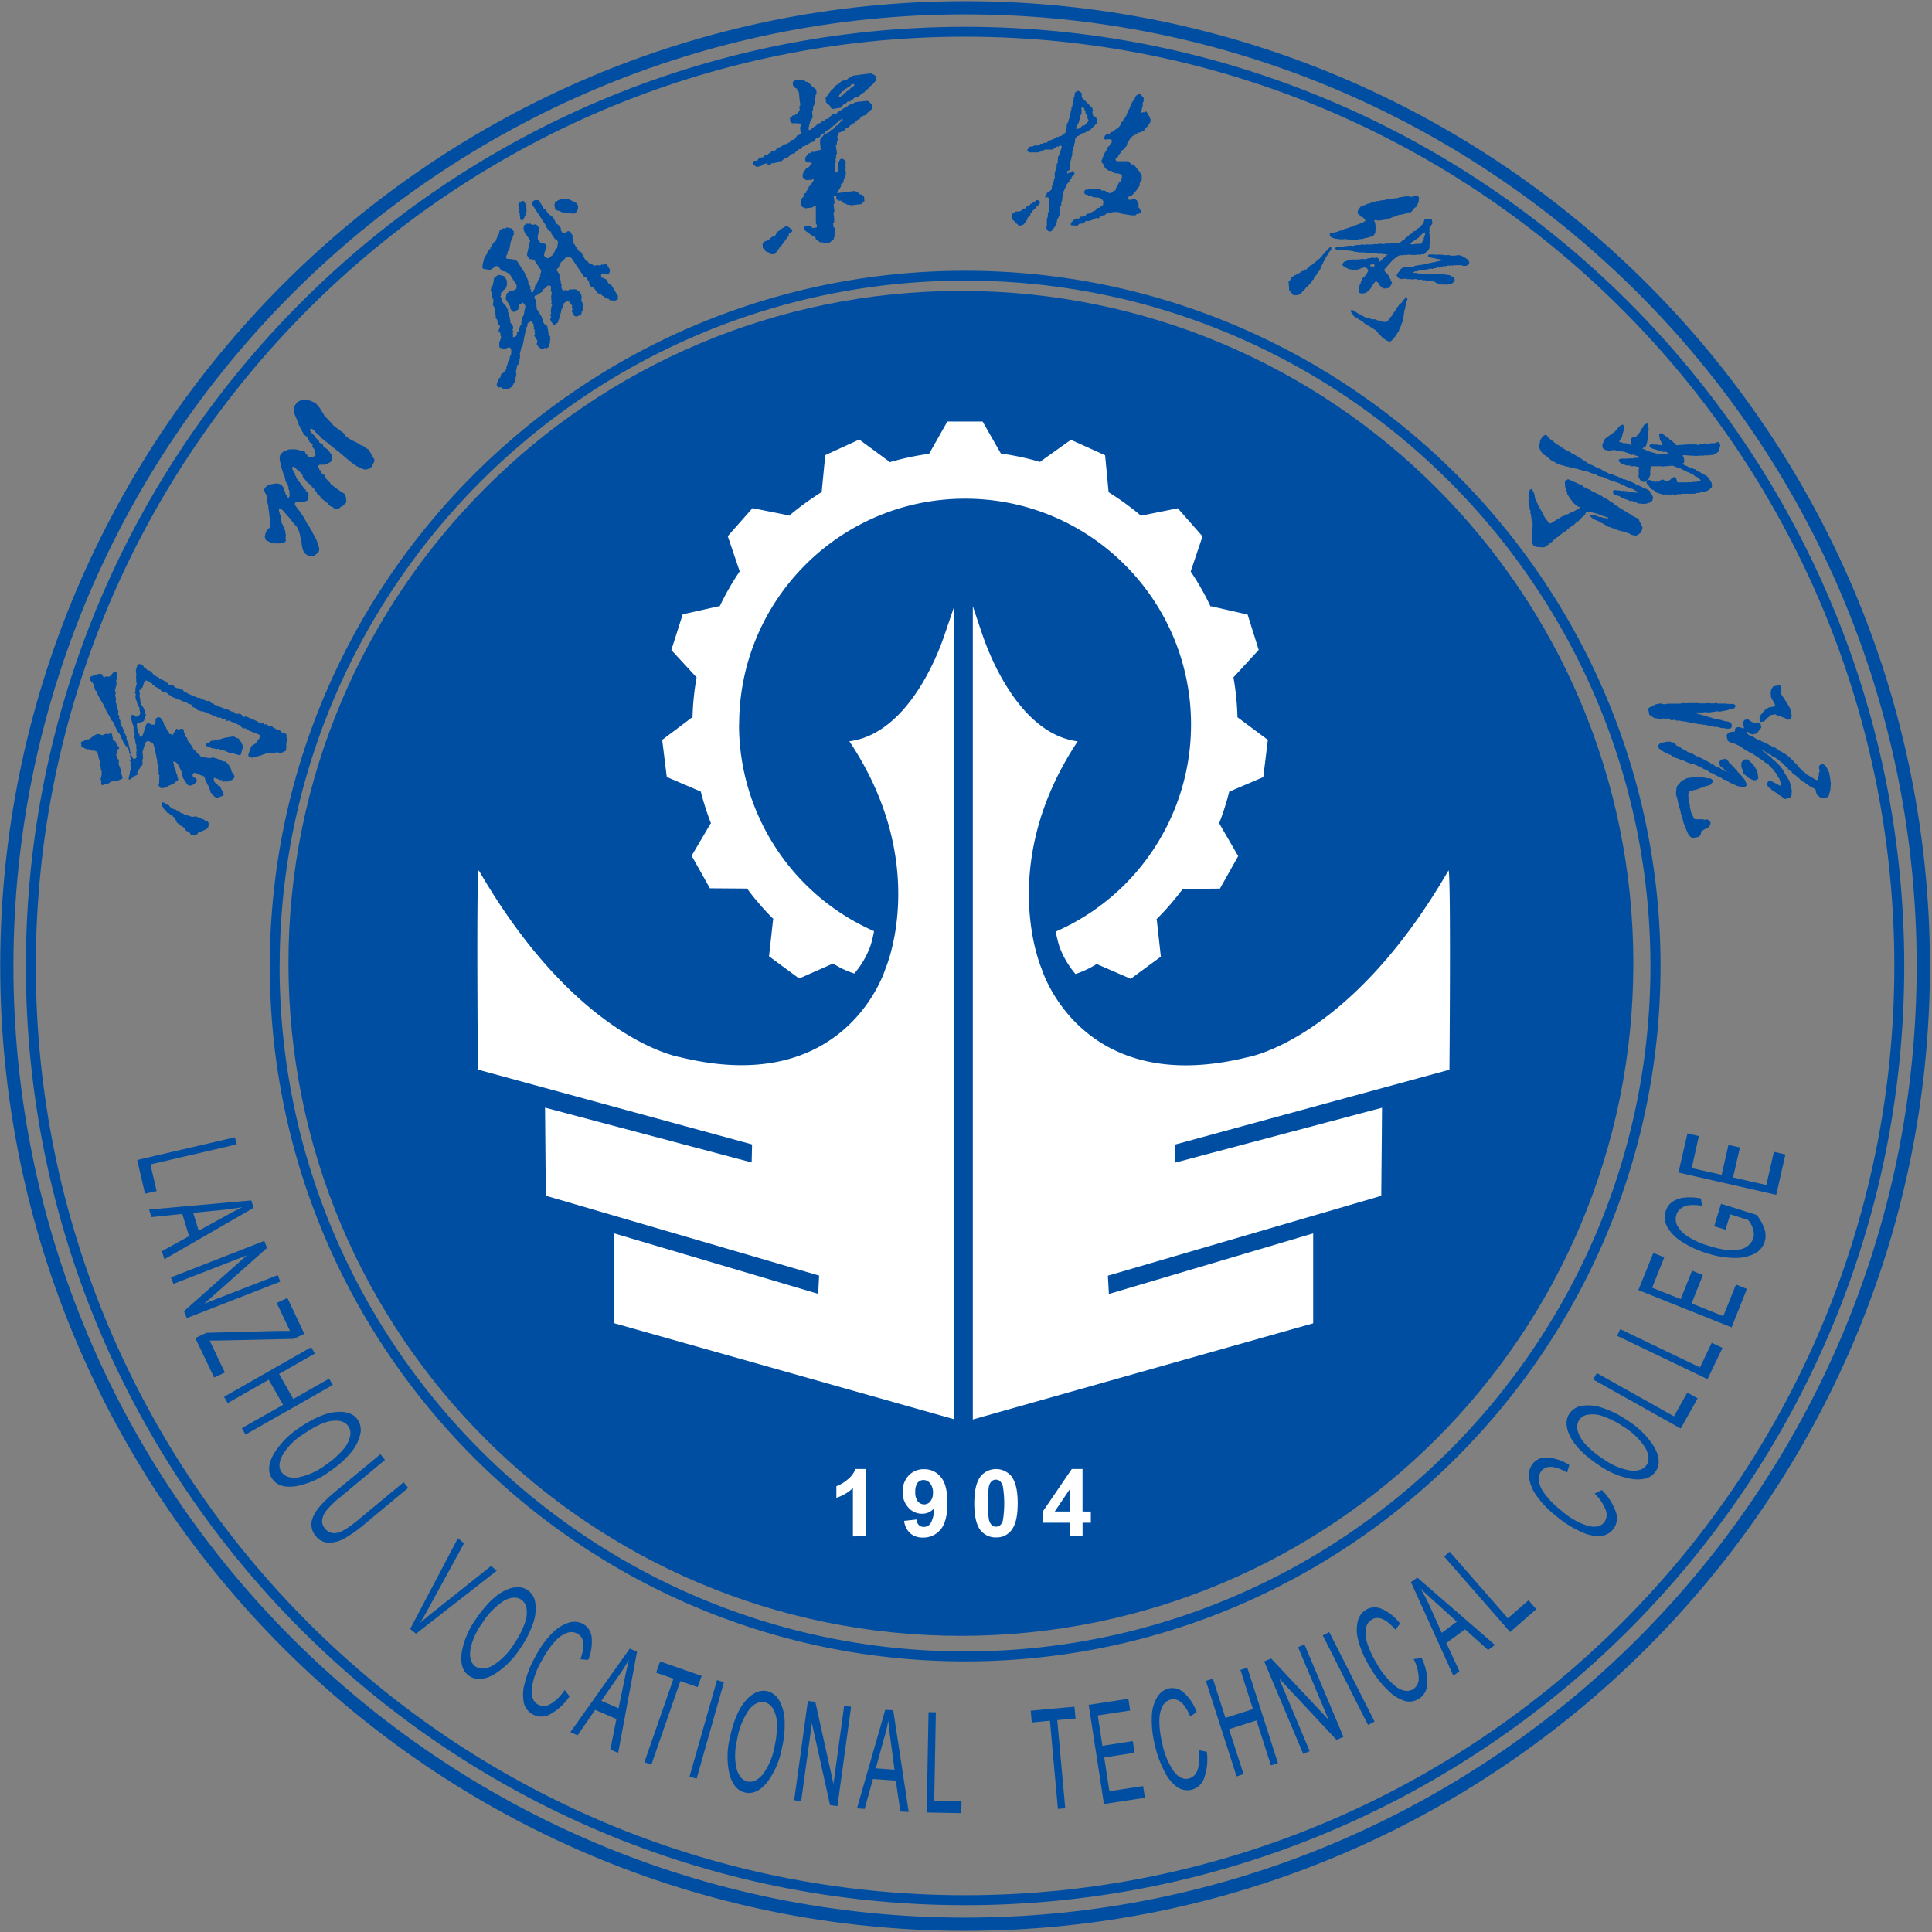 <svg xmlns="http://www.w3.org/2000/svg" width="825" height="825" fill="none"><rect width="100%" height="100%" fill="#808080" stroke="none"/><path fill="#004EA2" d="M.094 412.51c0 227.137 184.851 411.991 412.002 411.991S824.117 639.647 824.117 412.51C824.074 184.974 639.628.532 412.096.5 184.945.5.094 185.335.094 412.51m5.639 0c0-224.092 182.314-406.371 406.363-406.371 224.406-.022 406.342 181.882 406.363 406.293v.078c0 224.073-182.295 406.351-406.363 406.351S5.733 636.583 5.733 412.51"/><path fill="#004EA2" d="M11.04 412.509c0 221.127 179.913 401.044 401.055 401.044s401.056-179.917 401.056-401.044S633.256 11.445 412.095 11.445 11.039 191.324 11.039 412.51m4.253 0c0-218.844 177.962-396.85 396.802-396.85 218.839 0 396.822 178.006 396.822 396.85S630.915 809.3 412.095 809.3 15.293 631.295 15.293 412.509"/><path fill="#004EA2" d="M115.211 412.51c0 163.703 133.204 296.93 296.924 296.93s296.943-133.227 296.943-296.93-133.243-296.891-296.982-296.891S115.211 248.787 115.211 412.51m4.214 0c0-161.421 131.331-292.677 292.671-292.677 161.339 0 292.67 131.315 292.67 292.677s-131.331 292.676-292.67 292.676-292.71-131.275-292.71-292.676zM58.586 495.339l41.735-9.698.702 3.044-36.798 8.546 2.653 11.375-4.956 1.132zM63.664 516.508l43.647-3.903.975 3.182-38.086 21.93-1.053-3.434 11.59-6.419-2.888-9.482-13.19 1.346zm18.829 1.386 2.34 7.648 10.654-5.853c3.239-1.795 5.853-3.22 7.98-4.234-2.692.507-5.404.897-8.195 1.19zM72.969 545.483l39.901-15.59 1.151 3.005-26.809 23.804 31.394-12.195 1.073 2.79-39.94 15.57-1.17-2.985 26.847-23.823-31.355 12.194zM83.39 571.375l4.78-2.243 29.99-.781h5.678l-5.678-11.96 4.566-2.127 7.219 15.297-4.507 2.166-32.584.722h-3.317l6.477 13.657-4.565 2.147zM95.68 596.467l37.207-21.19 1.561 2.731-15.277 8.684 6.068 10.712 15.297-8.703 1.561 2.732-37.267 21.17-1.541-2.751 17.579-9.951-6.107-10.731-17.56 9.99zM127.584 609.832q9.073-6.204 15.726-6.868c4.488-.429 7.629.664 9.463 3.317a7.94 7.94 0 0 1 1.054 6.205 18.5 18.5 0 0 1-3.902 7.687 41.2 41.2 0 0 1-8.956 8 35.1 35.1 0 0 1-14.516 6.458c-4.839.742-8.234-.312-10.224-3.18s-1.717-6.478.8-10.79a34.9 34.9 0 0 1 10.555-10.79zm1.776 2.712a26.1 26.1 0 0 0-8.78 8.937c-1.522 2.926-1.639 5.287-.332 7.16s3.61 2.654 6.887 2.264a28.7 28.7 0 0 0 12.019-5.425 37.4 37.4 0 0 0 7.454-6.575 13 13 0 0 0 2.829-5.346 5.4 5.4 0 0 0-.683-4.488c-1.346-1.951-3.629-2.731-6.946-2.341s-7.414 2.341-12.448 5.814M172.36 632.934l1.951 2.4-19.024 15.823a54 54 0 0 1-8.351 5.854 13.5 13.5 0 0 1-6.77 1.756 7.3 7.3 0 0 1-5.268-2.771 7.55 7.55 0 0 1-1.288-8.058c1.112-2.946 4.332-6.673 9.756-11.161l19.082-15.804 1.951 2.42-18.984 15.823a40.7 40.7 0 0 0-6.088 5.854 7.97 7.97 0 0 0-1.756 4.039 4.62 4.62 0 0 0 1.132 3.492 5.01 5.01 0 0 0 5.248 1.951c2.088-.39 5.19-2.341 9.385-5.853zM175.148 695.606l20.409-38.809 2.595 2.224-15.2 27.824c-1.19 2.146-2.36 4.235-3.531 6.147 1.795-1.542 3.59-3.103 5.463-4.527l24.838-19.785 2.419 2.048-34.496 26.907zM203.183 691.411c4.117-6.029 8.116-10.029 12.155-12.077s7.376-2.108 10.01-.273a7.5 7.5 0 0 1 3.219 5.365 17.85 17.85 0 0 1-.897 8.644 42.3 42.3 0 0 1-5.464 10.731 35.75 35.75 0 0 1-11.16 11.162c-4.254 2.399-7.805 2.673-10.692.682-2.888-1.99-3.903-5.424-3.142-10.342a35.5 35.5 0 0 1 5.971-13.892m2.595 1.951a26.54 26.54 0 0 0-4.976 11.454c-.331 3.337.449 5.581 2.283 6.83s4.332 1.17 7.258-.391a28.8 28.8 0 0 0 9.268-9.425 36.9 36.9 0 0 0 4.527-8.838c.726-1.901.974-3.951.722-5.971a5.61 5.61 0 0 0-2.205-3.902c-1.951-1.288-4.409-1.21-7.336.351a30.96 30.96 0 0 0-9.541 9.892M241.115 721.654l2.088 2.731a23.8 23.8 0 0 1-8.39 7.688 7.71 7.71 0 0 1-11.063-4.663 17.6 17.6 0 0 1 .312-8.605 45.5 45.5 0 0 1 4.624-11.57 42 42 0 0 1 7.005-9.757 17.56 17.56 0 0 1 7.121-4.546 7.82 7.82 0 0 1 6.146.507 7.37 7.37 0 0 1 3.688 5.6 20.8 20.8 0 0 1-1.444 9.757l-3.317-.273c1.951-5.855 1.503-9.386-1.287-10.908a5.38 5.38 0 0 0-4.469-.332 12.7 12.7 0 0 0-5.112 3.551 38.4 38.4 0 0 0-5.482 7.962 31.85 31.85 0 0 0-4.488 12.585c-.195 3.258.742 5.424 2.771 6.536a5.48 5.48 0 0 0 5.209-.254 18.65 18.65 0 0 0 6.088-6.009M243.555 739.682l25.365-35.705 3.102 1.346-8.058 43.178-3.337-1.424 2.595-13.033-9.092-3.903-7.492 10.888-3.044-1.366zm13.248-13.423 7.336 3.219 2.459-11.922a262 262 0 0 1 1.951-8.799 76 76 0 0 1-4.468 6.985zM275.164 752.522l12.429-35.687-7.414-2.576 1.697-4.8 17.736 6.185-1.698 4.8-7.394-2.595-12.371 35.687zM294.438 758.668l11.727-41.209 2.985.839-11.688 41.228zM311.692 741.946c1.522-7.083 3.786-12.39 6.712-15.726 2.927-3.338 6.049-4.743 9.21-4.06a7.93 7.93 0 0 1 5.014 3.786 18.5 18.5 0 0 1 2.4 8.351 42 42 0 0 1-1.093 11.961 35.1 35.1 0 0 1-6.146 14.555c-3.063 3.902-6.282 5.385-9.599 4.644-3.317-.742-5.698-3.551-6.81-8.41a34 34 0 0 1 .312-15.101m3.103.819a26.7 26.7 0 0 0-.273 12.487c.897 3.142 2.458 4.995 4.643 5.483 2.186.488 4.449-.527 6.595-3.083a28.6 28.6 0 0 0 5.054-12.175 37.7 37.7 0 0 0 .917-9.892 12.6 12.6 0 0 0-1.6-5.853 5.4 5.4 0 0 0-3.532-2.81c-2.302-.507-4.546.507-6.653 3.024a30.8 30.8 0 0 0-5.151 12.741zM339.125 768.737l5.854-42.419 3.18.41 7.746 35.043 4.566-33.365 2.966.41-5.834 42.438-3.161-.449-7.746-35.003-4.585 33.364zM365.95 772.19l12.077-42.086 3.395.214 6.614 43.414-3.57-.195-1.951-13.19-9.756-.683-3.532 12.78-3.297-.254zm8.038-17.092 7.98.586-1.6-12.019c-.507-3.649-.878-6.673-1.034-8.976-.507 2.752-1.131 5.405-1.951 8.059zM395.703 773.965l.8-42.848 3.122.058-.702 37.775 11.648.215-.078 5.073zM451.738 772.443l-3.395-37.658-7.766.741-.429-5.033 18.653-1.698.488 5.034-7.824.683 3.414 37.658zM471.407 770.355l-6.516-42.34 16.935-2.595.761 5.014-13.833 2.088 1.99 12.994 12.975-2.029.761 4.995-12.956 1.99 2.205 14.42 14.4-2.205.761 4.995zM511.932 747.332l3.396.722c.517 3.797.12 7.662-1.152 11.277a7.67 7.67 0 0 1-5.385 4.937 7.8 7.8 0 0 1-6.029-1.073 17.8 17.8 0 0 1-5.444-6.634 45.8 45.8 0 0 1-4.233-11.707 42.5 42.5 0 0 1-1.23-12.019 16.74 16.74 0 0 1 2.264-8.097 8.08 8.08 0 0 1 4.956-3.727 7.16 7.16 0 0 1 6.438 1.775 20.1 20.1 0 0 1 5.463 8.273l-2.692 1.951c-2.341-5.58-5.073-7.98-8.195-7.297a5.4 5.4 0 0 0-3.551 2.654 12.94 12.94 0 0 0-1.463 6.107 36.4 36.4 0 0 0 1.17 9.58 31.5 31.5 0 0 0 4.976 12.37c1.951 2.576 4.195 3.59 6.439 3.063a5.49 5.49 0 0 0 3.707-3.629 18.9 18.9 0 0 0 .565-8.526M528.049 758.57l-13.111-40.779 2.984-.956 5.367 16.741 11.745-3.746-5.346-16.761 2.947-.917 13.073 40.76-2.987.956-6.164-19.219-11.726 3.766 6.203 19.16zM556.498 748.951l-16.662-39.492 2.965-1.248 24.565 26.185-13.072-31.005 2.731-1.19 16.663 39.473-2.966 1.287-24.506-26.224 13.053 31.044zM584.169 736.581l-19.317-38.223 2.771-1.424 19.336 38.203zM603.64 708.444l3.453-.41a23.8 23.8 0 0 1 2.381 11.121 7.81 7.81 0 0 1-3.629 6.303 7.54 7.54 0 0 1-6.049.858 17.7 17.7 0 0 1-7.18-4.585 44.2 44.2 0 0 1-7.668-9.931 41.1 41.1 0 0 1-4.839-11.005 16.5 16.5 0 0 1-.351-8.409 7.92 7.92 0 0 1 3.571-5.015 7.33 7.33 0 0 1 6.711-.351 20.3 20.3 0 0 1 7.805 6.263l-1.951 2.654c-3.902-4.546-7.278-6.049-10.009-4.39a5.28 5.28 0 0 0-2.576 3.648 13 13 0 0 0 .449 6.225 38.8 38.8 0 0 0 4.058 8.76 32.5 32.5 0 0 0 8.585 10.263c2.693 1.795 5.015 2.088 7.005.898a5.35 5.35 0 0 0 2.419-4.605 18.7 18.7 0 0 0-2.185-8.292M620.556 715.45l-18.048-39.843 2.712-1.951 33.17 28.78-2.927 2.127-9.873-8.8-7.98 5.854 5.6 12.038-2.712 1.951zm-4.917-18.204 6.478-4.761-9.014-8.117a184 184 0 0 1-6.595-6.166 82 82 0 0 1 3.902 7.356zM644.847 696.912l-28.175-32.253 2.361-2.048 24.858 28.429 8.819-7.688 3.297 3.785zM680.905 637.792l3.083-1.522a24.2 24.2 0 0 1 6.087 9.6 7.608 7.608 0 0 1-6.673 10.029 17.33 17.33 0 0 1-8.351-1.835 44.3 44.3 0 0 1-10.555-6.692 41.1 41.1 0 0 1-8.351-8.643 17.56 17.56 0 0 1-3.219-7.805 8 8 0 0 1 1.639-5.97 7.07 7.07 0 0 1 6.146-2.556 20.1 20.1 0 0 1 9.404 3.16l-.897 3.22q-7.903-4.41-10.927-.742a5.5 5.5 0 0 0-1.19 4.351 12.5 12.5 0 0 0 2.615 5.639 36.1 36.1 0 0 0 6.829 6.868 31.8 31.8 0 0 0 11.531 6.693c3.141.78 5.463.292 6.926-1.522a5.39 5.39 0 0 0 .683-5.171 18.4 18.4 0 0 0-4.78-7.102M682.794 625.696c-6.087-4.058-10.145-8.117-12.194-12.078s-2.205-7.317-.41-9.99a7.8 7.8 0 0 1 5.366-3.317 17.9 17.9 0 0 1 8.624.858 41.3 41.3 0 0 1 10.751 5.385 35.4 35.4 0 0 1 11.297 11.084c2.458 4.234 2.751 7.804.78 10.673s-5.366 3.902-10.302 3.219a34.8 34.8 0 0 1-13.912-5.853zm1.952-2.634a26.6 26.6 0 0 0 11.511 4.878c3.298.292 5.581-.449 6.849-2.361s1.092-4.332-.468-7.239a28.7 28.7 0 0 0-9.502-9.171 36.3 36.3 0 0 0-8.859-4.468 12.14 12.14 0 0 0-5.99-.625 5.3 5.3 0 0 0-3.902 2.225c-1.327 1.951-1.19 4.39.39 7.317s4.8 6.01 9.873 9.444zM717.684 610.008l-37.364-20.937 1.541-2.751 32.955 18.478 5.697-10.147 4.41 2.478zM729.152 588.916l-38.613-18.498 1.347-2.848 34.047 16.351 5.015-10.537 4.604 2.185zM739.42 566.81l-39.803-15.922 6.38-15.863 4.683 1.853-5.19 12.996 12.195 4.858 4.858-12.136 4.624 1.873-4.819 12.117 13.521 5.424 5.425-13.482 4.682 1.853zM736.783 525.093l-4.799-1.463 2.946-9.6 15.16 4.742a19.9 19.9 0 0 1 3.376 6.029 8.684 8.684 0 0 1-4.137 10.516 18.14 18.14 0 0 1-8.468 1.834 39 39 0 0 1-11.804-1.951 42.2 42.2 0 0 1-11.18-5.17 17.84 17.84 0 0 1-6.049-6.322 8.4 8.4 0 0 1-.526-6.536 7.4 7.4 0 0 1 2.731-3.902 10.96 10.96 0 0 1 4.839-1.835 25.2 25.2 0 0 1 7.453.332l.469 3.122a21.5 21.5 0 0 0-5.581-.254 7.5 7.5 0 0 0-3.395 1.347 5.13 5.13 0 0 0-1.951 2.731 5.86 5.86 0 0 0 .449 4.8 12.83 12.83 0 0 0 4.605 4.585 33.1 33.1 0 0 0 8.78 3.902c5.444 1.737 9.755 2.264 12.975 1.542a7.22 7.22 0 0 0 5.99-4.702 6.42 6.42 0 0 0-.117-4 9.9 9.9 0 0 0-2.088-3.902l-7.59-2.4zM758.501 510.206l-41.774-9.502 3.844-16.722 4.877 1.132-3.063 13.678 12.8 2.868 2.887-12.76 4.917 1.092-2.946 12.8 14.224 3.239 3.219-14.185 4.936 1.132zM87.773 317.702l.371.761.254.215.39.156 1.034.371.8.37h.878l.839.39.741-.273.39.176.762.273.546.156.351.137h.332l.585.175 1.444.664.82.292.526-.136.917.293.898.351.312.136h.468l.429.156.312.117.293-.117h.254l.195-.331v-.332l.156-.351.39-1.346.293-1.035v-.448l-.625-1.191-.117-.429-.78-.839-.312-.761h-.254l-.488-.117-.819-.429-.741-.293-1.405.234-2.4.391-1.307.429-1.21.371-.351-.137h-.195l-.78.39h-.41l-.45.234-.545-.136-.566.175-.703.8h-.702l-.39.156-.254.176zM34.297 317.449l.468.273s-.136.956 0 1.073a.33.33 0 0 0 .156.234c.098 0 1.112.39 1.112.39s0 .098.274.195c.273.098.35.254.741.332a.67.67 0 0 0 .41 0q.244-.037.488 0c.292 0 1.307.702 1.463.644a2.7 2.7 0 0 1 .507-.156c.117 0 1.19.449 1.483.527s.663 2.321.663 2.38q.186.675.488 1.307a4.9 4.9 0 0 1 0 1.639q.194.755.469 1.483c.076.261.076.539 0 .8q.23.467.41.956s0 .624-.118.839.254.371 0 .898l-.351 1.308q.208.719.293 1.463a4 4 0 0 1-.137.664s.332.526.43.604a16 16 0 0 0 1.736-.526q.224.037.449 0s1.19-.527 1.248-.586q.076-.158.117-.331l1.58-.391c.448.049.9.049 1.347 0a7 7 0 0 0 1.034-.468c0-.097.78 0 1.17-.585 0 0 .177-.215.118-.39s-.624-1.953-.624-1.953l.156-.761s-1.25-3.024-1.25-3.141a8 8 0 0 0 .137-1.366c0-.351-.097-.526-.8-.917-.273-.156 0-.566 0-.741s-.37-.371-.312-.664c.081-.823.251-1.633.508-2.419l.644-.351c0-.117.117-.332.117-.371s-1.58-1.951-1.58-2.692c0-.215-.703-.332-.82-.449l-.45-.547a.64.64 0 0 0 .118-.526 2.9 2.9 0 0 0-.312-.781v-.8l-.312-.468-1.522.41h-.293l-.097-.215s-1.405.273-1.718.683a4.7 4.7 0 0 1-1.502-.468h-.449l-.468-.098-1.62.839-1.521 1.268s-.703.313-.917.215-1.756.722-1.756.722l-.859.215-.41.819zM38.258 289.645c.02.156.08.304.175.429.176.156-.175.234 0 .312.176.078.41.586.742.742.43.437.734.983.878 1.58v.293c.294.566.511 1.17.644 1.795 0 .234.605.351.605.351l.331.781-.097.331 1.17 2.205 1.717 2.829v.488l.332.293.507.975v.429l.293.352.332.253v.371l.8 1.288.78 1.756.683.585.566.937.332 1.014 1.346 2.615.566.546.292.624.254.137.312.722v.429l.78 1.62.118.253.878 1.405.546.546.703.996.312.995v.448l.253.586.254.175.098-.292v-.469l-.176-.331v-.527l-.722-2.907v-.566a4.4 4.4 0 0 1-.741-.956 6.4 6.4 0 0 1-.098-1.386v-.253a1.07 1.07 0 0 1-.41-.683.4.4 0 0 0 0-.195s-.839-.644-.839-.878v-.898a5.7 5.7 0 0 0-.624-1.444c-.215-.273-.956-1.834-.703-2.36.098-.235-.487-.898-.487-.996s-.234-.565 0-.8a1.1 1.1 0 0 0-.156-.682l-.41-.391q.036-.3.137-.585s-.137-.527 0-.683c.136-.156-.215-.488-.157-.546.059-.059-.448-1.229-.448-1.229a8.2 8.2 0 0 0-.586-2.517l.234-.878s-.312-1.425-.39-1.639c-.078-.215.351-1.132.293-1.23-.059-.097-.254-.761-.37-.858-.118-.098.175-.898.194-1.015q.319-.954.468-1.951a6 6 0 0 0-.116-1.053c-.176-.215.273-1.074.273-1.152l.214-.546q.03-.507 0-1.014c-.097-.137-.175-.664-.273-.88a1.1 1.1 0 0 0-.39-.468s-.566-.449-1.737 1.016a.8.8 0 0 0-.234.449q-.376.316-.8.565a5 5 0 0 1-.897 0 1.2 1.2 0 0 0-.508 0s-.507 0-.507.235-.839-.274-.839-.274l-.234-.682a1.6 1.6 0 0 1-.098-.274h-.292s-.8-.332-.859-.215c-.217.13-.469.192-.722.176-.292 0-.175 0-.566.293s-.624 0-.838.176a8 8 0 0 0-1.23.468q-.37.167-.76.273z"/><path fill="#004EA2" d="M66.258 320.746s.878 3.902.858 4.156v.761q.39.839.683 1.717c0 .097-.195.663-.195.663s0 .351.156.41-.195.546-.156.605.215.507.215.566-.176.526-.117.683c.07.304.203.589.39.839q-.016.377-.117.741v.254c.054.224.054.458 0 .683v1.424q.015.098 0 .195a9 9 0 0 0-.293.858c.275.426.581.832.917 1.21.186.047.38.047.566 0q.331.018.663 0 .362-.123.683-.332.234-.043.469 0s1.014-.585 1.131-.682 1.269-.488 1.522-.625c.254-.136 1.112-.624 1.151-.702q.118-.219.273-.41s.761-.585.879-.546.175-.312.117-.41a1.5 1.5 0 0 0-.117-.644 2.9 2.9 0 0 1-.274-.956q.02-.224 0-.449a1.95 1.95 0 0 1-.507-1.248 13.5 13.5 0 0 1-.878-2.42v-.78c0-.137-.156-.41-.273-.605s0-.488.175-.488q.47.076.918.234s.917.995.936 1.073 1.58 3.103 1.58 3.22q.03.507 0 1.014c0 .195.332.508.371.625a5 5 0 0 0 0 .565s1.951 2.986 1.951 3.044c0 0 .78.586 1.25.488a5.2 5.2 0 0 0 1.365-.449c.136 0 1.327-1.014 1.444-1.405.117-.39-.156-1.248-.39-1.346-.235-.097-1.347-.214-1.347-1.151s.683-1.21 1.151-1.054c.137 0 1.542.664 1.542.664l2.263.839s.39 1.131.39 1.249c.094.282.225.552.39.799.093.108.16.235.196.371 0 0 .35 1.229.78 1.522.117 0 .234.371.234.41s-.117.624 0 .624.43.703.43.703l.117.448q.071.17.097.352a.74.74 0 0 1 .176.448c0 .156.449.39.429.527s.468.546.527.585.546.41.566.527.507.234.624.429c.117.196.898 0 1.249-.097.35-.098.78-.39.897-.39h.273q.5-.276.918-.664a.47.47 0 0 0 0-.39 4.7 4.7 0 0 1-.293-.8 12.6 12.6 0 0 1-1.132-2.205.37.37 0 0 0-.156-.351c-.25.006-.5-.027-.741-.097-.117 0-.137-.352-.137-.352a4 4 0 0 1-.624-.565c-.098-.098-.273 0-.371-.196-.098-.195-.78-.878-.722-1.307a3.7 3.7 0 0 1 0-.8c0-.234.605-.175.761 0q.403.148.82.254l.487.273q.383.141.78.234h.352c.19.016.376.07.546.156.137 0 .273.527.351.527.269-.012.533-.07.78-.176.118 0 .645.176.645.176s1.248-.371 1.424-.468q.426-.194.878-.312c.117 0 .215-.469.273-.527q.251-.159.527-.273.125-.338.215-.683s-.722-1.483-.742-1.503l-.312-.117a2.7 2.7 0 0 1-.332-1.034 7.5 7.5 0 0 0-.722-1.639l-.956-1.327-.546-.292a4 4 0 0 0-.293-.468h-.565s-.664 0-.683-.157c-.02-.156-.761-.195-.761-.409 0-.215-.644-.273-.644-.273h-.254a1 1 0 0 1-.214-.176c0-.117-.625-.176-.703-.215s-1.62-.546-1.678-.507l-.897.312s-.39 0-.566-.097c-.176-.098-.156 0-.312 0a.7.7 0 0 1-.39 0l-.332-.176h-.976l-1.775-.546c-.117 0-.273-.605-.332-.742-.059-.136-.995-.195-1.073-.663s-.566-.624-.84-1.132c-.116-.136-.682-.292-.682-.468a10 10 0 0 0-1.132-1.951c0-.137-1.639-1.951-1.502-2.322.136-.371-.137-.527-.176-.663-.039-.137-.487-.352-.644-.469-.156-.117 0-.41 0-.567a2.4 2.4 0 0 0-.234-.643s-.624-.82-.39-1.327-.741-.8-.76-.8c-.46.062-.912.174-1.347.332 0 .175-.488 0-.566-.157-.078-.156-.605-.175-.663 0a9 9 0 0 1-.45 1.074.4.4 0 0 1-.175.117l-.195.136a5.5 5.5 0 0 0-.468 1.093c0 .195-.449 0-.449 0s-.293-.273-.37-.332c-.079-.058-.43.117-.664 0s-.156-.585-.37-.897a.6.6 0 0 0-.45-.273c0-.118-.877-1.952-.877-1.952l-.39-.331s-.508-1.132-.39-1.23c.116-.097-1.035-1.795-1.133-1.951-.097-.156-1.014-.917-1.56-.37a5.6 5.6 0 0 1-.8.409v1.327a4.6 4.6 0 0 0-.45 1.21s-1.092.195-1.346 0c-.253-.195-1.131-.546-1.131-.546s-.956.175-1.015.39c-.058.214-.624 1.853-.624 1.951 0 .097-.956 2.771-.976 2.83s-.273.253-.331.233q-.112.249-.196.508s-.429-.001-.565-.176a.8.8 0 0 1-.195-.722l-.761-1.424s-.41-2.264-.39-2.303 0-.409 0-.448v-.469a3 3 0 0 1 .175-.41s.215-.253.332-.273q.31.036.605.137s1.619-.644 1.775-.683.273-.683.273-.702q.094-.317.117-.644a4 4 0 0 1 0-.469s.39-.312.508-.546a.82.82 0 0 0 0-.663s-.566-.137-.508-.254q.051-.315.176-.605c.156-.195-.293-1.014-.332-1.151s-.683-1.346-.858-1.58c-.176-.234-.43-.156-.45-.273a11.4 11.4 0 0 1-.35-1.952c0-.39-.41-2.107-.352-2.185.06-.078.157-.839.196-.897s-.39-.898-.39-.957 1.346-1.482 1.443-1.541c.098-.058.8-2.439.917-2.536a.84.84 0 0 1 .683-.391c.387.047.763.158 1.112.332.11.189.248.361.41.507 0 0 .82.293.956.332.137.039.137.663.273.722q.368.071.722.195a5 5 0 0 0 .39.605l1.054.351c.098 0 .43.625.527.625s.624.175.702.234q.159.234.234.507s2.147.78 2.322.78.956.859 1.093.937q.455.196.936.312s.235.566.332.605c.328.062.65.16.956.293q.83.387 1.698.683c.175 0 2.77 1.229 3.043 1.248.264.039.516.133.742.273.117 0 .43.41.624.41.195 0 1.015.312 1.132.312s.507.976.663 1.054q.698.293 1.425.507c.156 0 .41.664.448.722q.636.256 1.308.39c.156 0 .156.215.546.293s.37-.136.468-.136.722.273.722.273l2.42.975 2.595 1.132 1.346.507q.267-.136.566-.175c.214 0 .526.409.526.448s.39.156.39.156c.312-.097.646-.097.957 0 .303.17.49.492.488.839.167.075.359.075.526 0l.527-.214c.117 0 4.176 1.814 4.176 1.814s.448.215.546.137.41.215.41.215q.152.42.39.8c.137 0 .937.39.937.39.228.074.473.074.702 0 .293 0 .605.527.605.566s5.268 2.107 5.424 2.224c.142.154.242.343.293.546l-.449 1.191a3.3 3.3 0 0 0-.507.469 3 3 0 0 1-.215.546 9 9 0 0 1-1.151 1.171l-1.347.819c-.117 0-1.385 3.766-1.404 3.902.022.326.25.601.565.683h.449q.15.218.273.449s.488 0 .664-.117q.33-.158.644-.351h.507q.418-.035.819-.156c.118-.117.332.156.43 0 .211-.102.403-.24.566-.41 0 0 .604.137.721 0 .118-.137.878-.41.917-.449s.391 0 .391 0a4 4 0 0 0 .546-.37s.624.136.683 0a6.2 6.2 0 0 0 1.327-.293c.214-.117.936.234 1.053.234q.75-.245 1.522-.41c.273 0 1.756.254 1.951.254a8.6 8.6 0 0 0 1.951-.956l.274-.41v-.371s-.156 0-.137-.175c.02-.176.195-.527.195-.527a.8.8 0 0 0 .098-.254s-.254-.487-.254-.546.137-.605.156-.741c.02-.137 0-.313 0-.449.016-.289.082-.574.195-.839a2.1 2.1 0 0 0 0-.781c0-.136-.253-.975-.253-.995 0-.019.136-.664.136-.664l-.39-.527s-1.815-.585-1.951-.683a5 5 0 0 1-.429-.624l-1.952-.644v-.215a4 4 0 0 1-.682-.234 3.7 3.7 0 0 1-.683-.566c-.156-.234-.898 0-1.054 0a.86.86 0 0 1-.468-.409c0-.117-.625-.254-.625-.254s-.156-.156-.156-.273-1.034 0-1.053 0c-.02 0-.449-.371-.547-.625-.097-.253-.722.118-.722.215 0 .098-.507-.215-.507-.215a1.1 1.1 0 0 0-.117-.331c-.117 0-.468.175-.507.156a6 6 0 0 1-.566-.507l-4.956-2.127s-.858.293-1.034.136a4.3 4.3 0 0 1-.78-.819c0-.156-1.308-.546-1.308-.546s-.39.331-.585.156a.66.66 0 0 0-.429-.195 1.3 1.3 0 0 1-.605 0c-.176-.117-.352-.742-.508-.859s-.39-.215-.565.117c-.176.332-.41-.195-.41-.195l-.84-.332-.35-.273-1.288-.351s-3.16-1.19-3.22-1.249c-.058-.058 0-.214-.273-.312-.273-.097-.37 0-.526 0a8 8 0 0 0-.78-.273s-.176-.351-.274-.41-1.132-.332-1.19-.39c-.059-.059 0-.39-.351-.683 0 0-.78-.254-.957-.137a.38.38 0 0 1-.41 0l-2.575-.956s-.273-.409-.488-.409-.253.273-.468.136l-4.234-1.736a3.2 3.2 0 0 1-.566-.39s-1.639-.683-1.639-.879-.41-.526-.41-.643-.624 0-.78 0-.897-.215-.897-.352-.176-.273-.234-.312l-.313.156q-.619-.262-1.21-.585s-.292-.332-.253-.449c.04-.117-.995-.37-1.288-.449-.292-.078-.273.215-.683 0a1.07 1.07 0 0 1-.624-.682s-.936-.566-.995-.742c-.058-.175-1.639-.78-1.639-.917 0-.136-.76-.273-.936-.39s-.41-.468-.469-.546-.839-.196-.897-.293c-.059-.098-.508-.41-.488-.449s-.605-.214-.605-.214a3.3 3.3 0 0 1-.39-.547c-.156-.312-.703-.702-.722-.878-.02-.175-.937-.39-1.054-.566s-.41-.117-.41-.117a.42.42 0 0 1-.292 0c-.117 0-.234-.468-.39-.683-.156-.214-.508 0-.625.117s-.273-.448-.214-.507a3.6 3.6 0 0 0-.683-.995c-.215 0-1.073-.468-1.268-.527s-.917.39-.917.508-.43 1.17-.43 1.287-.292.956-.292.956.195.488.156.547c-.04.058 0 .507 0 .585s-.117.312 0 .332c.117.019.097.351.156.409.058.059-.195.878-.215.937s.098.273.098.429v1.62s.195.702.195.8q-.195.993-.527 1.951v1.288q-.135.302-.215.624c0 .176.332.429.332.449V297s-.156.565-.156.683c0 .117.254.253.254.292a5 5 0 0 0-.215.547c.155.288.345.558.566.799.097.098 0 .449 0 .508s1.073 2.302 1.19 2.575 0 .683 0 .878q.186.507.312 1.034c-.018.467-.23.906-.585 1.21a1.95 1.95 0 0 1-1.346.527s-.898-.468-.82-.664c.078-.195-.527-.097-.527-.097s-.741.156-.858.39q.204 1.155.527 2.283.316 1.278.82 2.497s-.118.371-.118.43.585 2.868.585 2.868-.175.566-.195.722.43 1.952.43 1.952c-.024.429.03.858.156 1.268q.193.263.312.566l-.195.644c.184.566.263 1.161.234 1.756-.098.722-.176.605-.176.605s0 .449.176.449c.175 0-.293.565-.195.682s.195.527.292.547c.098.019-.39 1.034-.8 1.092-.47.073-.929-.185-1.112-.624-.253-.527-.332-.839-.449-.898l-.214-.234h-.234l-.098.527.37 1.327v.254l-.487.156.351.858.137.098-.195.663v.605l.331.839v.098l-.234.78.117.176-.156.448h-.175l-.117.527v.742l-.39 1.248v.254l-.176.722.234.293h.41q.167-.232.39-.41a4 4 0 0 1 1.17-.586c.118 0-.117-.312 0-.312s.996-.546 1.132-.546a.33.33 0 0 1 .293 0q.221-.385.312-.82l-.312-.253q.169-.246.39-.449s.176-.156.176-.293v-.214q.04-.136.117-.254.286-.402.624-.761v-.429s.098-.39.273-.39q.301-.11.566-.293c.166-.347.26-.726.273-1.112a1.7 1.7 0 0 0-.117-.293v-.956q.111-.468.293-.917s-.176-.39-.098-.429a1.7 1.7 0 0 0 0-.683l-.175-1.366s1.131-3.707 1.21-3.902.878-.742.878-.839c0-.098 1.287.39 1.287.39l1.151.585v.313q.172.13.313.292v.742s.487.605.526.683.157 0 .157 0l-.118.546zM69.222 342.561l-.253.819.175.585.84 1.464v.097l.682.254.098.273.566.976.8.214s.312.332.312.41.429.215.429.215l.449.195s.41.136.37.312q.072.242.215.449l.566.214.117.41.215.351.273.391.527 1.209.839.391.566.76.624.235.273.156.273.292q.202.039.39.117l.917 1.405q.316.173.664.273l.644.156.566 1.054q.269.182.565.312.215.103.45.156l.33-.156h.508l.468-.136.41-.176.351-.254.195-.487.605-.156s1.483-.625 1.542-.683l1.131-.469s.898-.702.898-.741v-.195l.195-.156v-.917l.175-.41-.487-1.015-.312-.214a6 6 0 0 1-.605.273 10 10 0 0 0-.566-.82l-.82-.253-1.053-.41-.566-.254-.78-.351-.293-.156-.625.098-.683.136-.78-.136h-.195l-.254-.117-.741-.332h-.41l-.605-.215-.839-.253-.312-.313-1.268-.409-.488-.605-1.151-.41a2 2 0 0 0-.293-.351h-.76l-.137-.215-1.015-.273-.585-.8h-.351l.078-.468-.605-.176-1.034-.409-.215-.274-.175-.253zM115.212 225.237s-1.463 1.327-1.58 1.795a13 13 0 0 0-.566 2.107c0 .234.488 1.502.488 1.502l.313.196.565.253 1.131.586.605.117.859.234h2.576l.721-.137 1.463-.429.098-.234v-.176l.254-.136v-.274l-.157-.253v-1.62l.157-.487-.118-.156-.156-.391v-.917l-.565-1.151-.508-1.444-.624-1.131v-.956l-.234-1.249-.136-.683-.254-.664-.43-1.483v-.488l.293-.332.351.156.586.195.526.469.293.39 2.166 2.401 2.361 2.985.897.839.489.917.584 1.288.391 1.249.156.917.273 1.209.253 1.034.137 1.405.234 1.249.137.663.274.547.448.995 1.347.975 1.248.332h1.405l.351-.098.156-.253.118-.332h.409l.331-.39.273-.156.215-.41.234-.156.234-.644v-.937l-.39-1.385-.702-1.951-1.015-2.107-.527-.722-.312-.917-.566-.742-.292-.448-.274-.742-.428-.566-.254-.526-.41-.371v-.293l-.508-.39v-.449l-.156-.234-.136-.273-.215-.293-.136-.214-.137-.332v-.312l-.389-.215-.215-.527-.429-.527-.255-.352-.253-.331-.215-.566-.449-.332-.234-.527-.351-.234-.332-.546-.312-.351-.156-.371-.332-.234v-.742l.234-.292.254-.156h1.19l.371-.254h2.029l.624-.215.45-.195.448-.331.196-.449v-1.073l.116-.449v-.293l-.213-.449v-.292l-.177-.215-.39-.117v-.332l-.487-.214v-.605l-.508-.195-.429-.566-.371-.683-.39-.254-.176-.312-.175-.449-.489-.565-.39-.449-.234-.273-.273-.41-.332-.468-.312-.293v-.819l-.41-.117s-.156-.313 0-.352 0-.468 0-.468l-.507-.644-.311-.644-.196-.37-.215-.391v-.702l.176-.293h.253l.372.117.37.254.449.468.565.586.371.312.82.566.273.643.332.313.253.156.215.117-.117.585.331.273v.391l.293.292.508.429.311.391.332.468.312.41.586.409.468.313.371.409.448.43v.312l.411.195.311.176.196.292.118.332.272.214v.313l.332.214.234.293.136.254.216.195v.37l.819.8.351.137.235.254.116.429.253.293.392.292.545.449 1.834 1.405.312.468.507.566.488.293.43.331h.546l.351.566.586.176h.78l.585-.176h.372l.409-.371.175-.136.235-.215.332-.273h.39l.293-.234.194-.215.196-.331.293-.293.311-.176.196-.468v-.819l-.177-.683v-.742l-.273-.39-.117-.312v-.312l-.252-.293-.431-.195-.233-.254-.489-.273-1.19-.78-.566-.41-.565-.39-.449-.371-.586-.429-.623-.508-.43-.214-.175-.293-.254-.176-.098-.39-.39-.37-.273-.196-.194-.37-.431-.234-.156-.332-.351-.312-.215-.586v-.117l-.369-.117v-.683l-.353-.117h-.136l-.097-.273-.39-.117-.177-.234-.194-.117-.176-.117v-.312l-.195-.254v-.39l-.116-.117h-.314l-.136-.391v-.351l-.332-.136-.233-.157.116-.136v-.312l.156-.293v-.215l.254-.195.41-.136h2.126l.313-.273.546-.117.605-.293.761-.332.254-.39.254-.254.233-.429v-.605l.215-.585-.312-.839-.196-.332-.233-.253a20 20 0 0 0-1.23-1.717q-.713-.467-1.365-1.015a1.3 1.3 0 0 0-.567-.254v-.448l-.312-.547-.41-.136-.174-.371h-.332l-.351-.195-.138-.156-.117-.508-.195-.234-.311-.351-.468-.41-.431-.468-.116-.371-.215-.39-.488-.312-.312-.429-.487-.332-.157-.234-.293-.566-.272-.293s-.333-.175-.235-.37c.106-.119.187-.259.235-.41l.155-.137h.41q.303.134.566.332l.585.39.312.586.273.175.567.586.487.37.527.547.411.331-.158.234 1.347.976.722.468.507.605h.215l.352.39.623.391.39.468.566.351.313.468.429.176 1.64 1.307 1.17.839.8.839.663.468.645.566.838.703.624.526 1.581 1.308.664.468.467.351.332.254.331.156.469.351 1.17.507.664.41.586.195.623.234.821.117.916-.214.644-.332.468-.351.429-.176.196-.39.195-.449.234-.448.39-.742.156-.488.118-.351-.138-.507-.312-.507-.214-.391-.293-.234-.116-.468-.313-.332v-.156l-.194-.332-.118-.292-.214-.39-.351-.235v-.234l-.138-.273-.351-.429-.351-.098s-.312-.156-.332-.253l-.683-.488-.624-.449-.488-.273a6 6 0 0 1-.585-.137 4 4 0 0 1-.508-.312 7 7 0 0 1-.741-.527l-2.4-1.19-1.131-.585s-1.952-1.424-2.108-1.639a4 4 0 0 1-.213-.742c-.137 0-4.586-3.336-4.664-3.434-.078-.097-.684-.975-.898-1.131-.215-.156-2.419-2.556-2.692-2.751a2.5 2.5 0 0 1-.625-1.054c-.117-.136-1.072-1.658-1.287-2.088-.215-.429-1.483-1.814-2.088-2.556 0 0-1.952-.878-2.498-1.053a11 11 0 0 0-2.731-.449c-.987.26-1.92.696-2.752 1.288a14 14 0 0 0-1.17 1.795v2.38c.136.619.339 1.22.604 1.795 0 0 .644 1.522.781 1.951.068.248.195.476.371.664 0 .156.214 1.151.331 1.19l.391.488q.124.549.332 1.073.238.334.546.605c.136.117 0 .292 0 .429s.449.332.469.449-.001.331-.118.39 1.366 1.132 1.424 1.229c.059.098.449 0 .507.117.059.117 0 .488 0 .488l.431.488a1.5 1.5 0 0 0 0 .488l.429.351s-.137.449 0 .507q.263.119.506.273l.215.137s.41.546.566.605.118.507.118.507-.333.41-.235.41c.097 0 .585.702.604.702s.333.585.411.546 0 .371 0 .371.332.449.254.507c-.078.059-.001.566-.118.742s.429.429.37.683c-.058.253-.409.253-.409.253a3.2 3.2 0 0 1-.586.625q-.712.04-1.424 0s-.506.253-.779 0a3 3 0 0 1-.528-1.034l-.625-.43a2.3 2.3 0 0 0-.273-.819 1.01 1.01 0 0 0-.683-.312 10 10 0 0 0-1.19-.176 15 15 0 0 1-1.95-.468h-2.751c-.351 0-2.264.8-2.518.917a8.2 8.2 0 0 0-1.346 1.307 5.1 5.1 0 0 0-.332 1.347q.049.9.196 1.795a5.5 5.5 0 0 1 .311 1.482c0 .235.566 1.815.566 1.952q.264.647.43 1.326c0 .234.742 1.6.722 1.698.04.575.171 1.143.389 1.678.157 0 0 .468 0 .468s.449.293.449.449.137.292 0 .41c-.136.117.488.351.488.351s.117.468 0 .546.371.234.273.273 0 .625-.117.742.293.429.293.429v.39s.097.215.253.254c.157.039-.156.566-.156.566q.152.568.215 1.151c0 .175-.371 1.17-.371 1.17a3.8 3.8 0 0 1-.741-.351c0-.117.175-.409 0-.624-.176-.215-.566-.488-.566-.488a7 7 0 0 1-.332-1.229c0-.117-.467-.663-.467-.663a4 4 0 0 1-.138-.996s-.721-.936-.76-1.034a.8.8 0 0 0-.274-.273l-.605-.195a3.1 3.1 0 0 0-.916-.254 7 7 0 0 1-.742 0c-.176 0-1.951.293-2.224.352s.195 0 .195 0a3.9 3.9 0 0 0-2.302 1.131c-.683.878-.644 1.015-.664 1.073.053.543.219 1.068.488 1.542.405.65.683 1.371.819 2.127 0 0 .176 1.131 0 1.307-.175.175.586 1.951.449 2.244q-.02.621.117 1.229c.104.341.163.696.176 1.053 0 .196.449 3.474.351 3.65s.176 2.595.156 2.634-.156.41-.156.41M213.39 98.372l-.468 1.814-.273.469-.39.644-.605 1.697-1.015.683-.273.605-.371.312v.644l-.624.468v.547l-.898.624v.351l-.156.117-.253.351v.722l-.527.391-.117.507-.508.449-.741 2.887v.332l-.137.507v.293l-.214.293.566.722 2.556.429.175.195 2.732-1.834.995.195.273.332.722 1.131.683.254.273.312 1.327.234.351.469h.507l.391.546.585.429.449.82 2.165 3.356v1.541l-.8.566-.663.351-.41-.176-.488.137h-.546l-.39.371-.234.253v.176l-.683.39-.41 2.146v.274l1.951 3.238-.117.626.937 1.405c.275.115.564.193.858.234.117-.137 1.756-1.073 1.756-1.073l.391-1.952 1.58-1.015 1.073 1.463-.117.762-.332 1.522-.253 1.698-.313.234v.37l-.273.215v.741l-.253.176v.449l-.176.214.117.391-.253.253.136.43v.468l-.566.663-.585 1.581v.566l-.781.585v1.053l-.429.566-.683.41h-.585v-.468l.117-.215-.195-.527.117-.156-.117-.527v-.331l.215-.254v-.293l-.274-.136v-.293l.215-.488v-.878l-1.307-1.951.195-.566-.332-.663.195-.527-.507-.839.137-.546-.644-1.112.156-.82-.664-.975v-.255l-.487-.78-.391-.195-1.365-1.952.214-.604-.39-.605-.273-.391s.332-.39.273-.526a7 7 0 0 0-.117-.683l.136-.273.781-.566v-.449l1.327-1.034v-.605l.351-.351s0-.722.176-.781c.175-.058 0-.39 0-.39l-.215-.293s.195-.546.215-.643c.019-.098-1.249-1.952-1.308-2.108a17 17 0 0 0-2.322-.526c-.292 0-1.834 1.19-1.951 1.268a8 8 0 0 0-.156 1.17 4.1 4.1 0 0 1-.332 1.288s0 .878-.214.859c-.215-.02-.468.507-.468.507l-.293 1.502q.17.475.41.917l-.117.781.351.527s-.351.39-.293.526c.059.137.683 1.035.781 1.093s-.098.742 0 .878c.097.137-.235 1.424-.235 1.424l.917 1.543a15 15 0 0 0 0 1.58c.04.199.133.381.274.527l-.195.585.37.664-.234.507.859 1.21q.029.38 0 .761a8.3 8.3 0 0 0 1.073 1.756 6.7 6.7 0 0 1-.644 1.951l.995 1.346-.254.644s.41.507.41.722-.8 2.497-.8 2.497v1.522l.293.586.741.156.332.468h.332l.721-.273.742-.156.507-.293.683-.175.683.799.137.859-.137.215.117.429-.117.527v.331l-.273.293-.293.839-.156 1.249-.527.449-.253 1.287-.195.371-.176.566-.156.429.117.546v.293l-.703.429-.253.625-.195.195-1.249.858v.449l-.176.312v.468l-.624.469-.234.566-.117.331-.215.254v.41l-.331.273-.137.917.176.566.429.507.39.156.371-.156h.409l.391.215.78.604q.288-.203.625-.312l1.19.351a9.7 9.7 0 0 0 1.775-1.151c0-.234.625-.878.625-1.092s.604-.82.604-.82l.664-3.57s-.234-.605-.273-.664c-.039-.058.546-2.087.487-2.185-.058-.098 0-.488 0-.585q.333-.363.722-.664a.56.56 0 0 0 .195-.527 2 2 0 0 0-.117-.604l.391-.508-.176-.39.254-.293.117-1.424-.156-.605.507-1.951v-.351l.156-.254.117-.449.429-.409 1.054-5.542.449-.409-.195-.8.136-1.112.527-.391.137-1.307s.683-.683.839-.683.741-.37.839-.273c.097.098 1.073 1.502 1.073 1.502s-.215.547-.215.586q.115.305.312.566l-.253.429q.234.355.507.683c.176.136-.234.527-.234.566.056.23.156.449.292.643.176 0-.351 1.074-.351 1.074s1.171 1.795 1.229 1.951l.196.409s-.313 1.171-.352 1.249q.454.79.995 1.522l.547.254.312.175.429.117.39-.117h.332l.39-.273.683.215.508-.176.507-.468.468-1.502s.273-.43.273-.449-.175-.507-.175-.507v-.313l.234-.409-.293-.488.273-.586-.214-.351-.586-.585v-.742l-.195-.858v-.468l-.253-.644v-.644l-.391-.702-.956-.527-.741-1.171v-.761l-.39-.839v-.332l-2.283-3.609.136-.41v-.215l-.136-.469v-.234l.214-.429-.468-.664v-1.112l-.546-.78v-.527l.156-.507h.488l2.79-1.815v-.624l1.424-1.054.39-.41.352-.448h.897l.332.156.273.507-.137 1.659.41.682v.235l-.293 1.58.196.527-.137.702.195.371v.449l-.176.936.449.683-.331.332-.332 2.362.214.527-.39 1.073.41.624-.449.839v.293l.195.253v.195l.215.41.897 1.171.157.234h.292l.234-.137 1.288-.878.117-.351.117-.683.234-.273v-.683l.313-.273v-.351l.156-.156-.156-.312v-.371l.409-.351.352-1.698v-.273l.624-.449.332-1.952 1.326-.995s.937.351 1.015.273q.73.846 1.288 1.815a5 5 0 0 1-.215.606l.351.526a9 9 0 0 1-.351 1.191q.54 1.008 1.19 1.951l.293.136s.956.176 1.054 0c.097-.175 1.56-.741 1.56-.741v-.644l.176-.195v-.546l.429-.352v-.917l-.117-.469.195-.41v-.995l-.644-1.307a6.6 6.6 0 0 1 0-1.034l.254-.312-.254-.586v-.448a3 3 0 0 1-.214-.508l-.742-1.073-.624-.253-.371-.586-1.463-.234-.176-.097-.565.39-.469-.293-1.131.624-.566-.175h-.683l-.702.175h-.196l-.604-1.014v-1.21l.136-.488-.312-.331-.195-.293.175-.605-.546-.995v-.468l-.175-.586.175-.624-1.366-2.205v-.273l.508-.332.292-.253v-.488l.43-.273v-.507l.487-.469v-.566s1.308-.917 1.347-1.014q.182-.258.312-.546.487-.428 1.014-.8a2.1 2.1 0 0 1 .8 0l1.152.39 1.834 2.77 3.414 5.093.234.351h.508l.331.156 1.229 1.951.137.956.117.196v.234l.234.292q.37.235.761.43h.546c.063.04.118.093.157.156q.137.192.234.409l.722 1.034.468.586.254.449h.234l.78.448h.39l.195.215.332.332.254.175h.292l.43.469.292.292h.605l.176.273.136.176h.566l.469.624h.604l.332.137h1.717l.195-.176.254-.195.351-.214h.117v-.41l-.136-.176v-.429l.175-.234-3.063-5.015-.351-.175-.332-.176h-.215l-.156-.175-1.034-1.737-.741-.175-.312-.371h-.742a4 4 0 0 0-.156-.449l-.137-.156v-.741a.15.15 0 0 0 0-.137c0-.117.449-.293.449-.293h.82l.936.293h.508l.741-.566.39-1.346-1.463-2.361-.82-.234-.761.39-.507-.117-.897.449-1.191-.215h-.292l-.371.293-.585-.215-.235.137-.624-.605-1.171-.312-.8-.956-.721-.254-1.893-3.454-.156-.214h-.332l-.292-.215-.313-.292-2.595-3.903v-.351l.234-.117v-.312l-.273-.507v-1.327l-.956-1.64-.995-.272-1.268.838-.351.118-.371-.234-.488-.118-.663-1.17.117-.469v-.175l-.937-1.327-.526-.332-.293-.117-.781-1.327-.234-.487v-.137l-.527-.741-.741-.8-.312-.195-.859-.508-1.287-1.951-.761-.351-1.932-3.356-.41-.332h-.156l-1.19-.097-.39.156-.839.566-.293.916 6.263 9.58v.352c0 .078.722 1.073.722 1.073l.351.312.293.39s.507 0 .546.137c.106.214.172.445.196.683a3 3 0 0 1 0 .215l1.56 2.322.703.195.605 1.034-.391 2.556-.682.624h-.137l-.312 1.19-.39.527-.118.098v.449l-2.165 1.463h-.254l-.839-.195-.741-1.054.624-2.263.332-.449.175-.839v-.41l-.351-.604-.273-.293-1.951-.429-1.19-1.6v-1.347l.37-1.658.195-.664-.234-.585.176-.488-.741-1.19-.527-.117-.371-.293-.722.254-1.093-.293-.273-.273-.136-.117-.742.332-.409-.195h-.176l-.254.175-.878.585-.234.976v.956l.156.176.117.234v.215l.254.683.195.273.351.136-.175.137h.136l1.776 2.673-1.366 6.029v.254l1.015 1.541.214.137h.8l.429.273.235.117h.429l2.966 4.487-.274 1.6-.234.176v.176l.176.331-.176.683-.331.293v.429l-.547.41v.644l-.371.312v.39l-.721.605-.41 1.951-.527.527v.605l-.351.214h-.254l-.41-.429.196-.566-.508-.644v-.117l.273-.37v-.156l-.956-1.483-.136-.449.136-.371v-.175l-.409-.761v-.215l-.156-.293-.235-.546-.292-.176-.137-.292v-.234l-.234-.781-3.454-5.404-.799-.235-.274-.292-.312-.117h-.429l-.215-.137h-.507l-1.639-.136-.39-.176-.117-.332.175-.741v-.195l.313-.371.117-.176v-.546l.175-.663.429-.391v-.409l.293-.41.449-2.537.156-.741h.137l.214-.176.176-.195v-.234l.39-1.619v-.176l.195-.098.351-.273-.39-.41v-.468l.137-.156v-.136l-.878-1.308-2.225-.429-.136.137-.703.41-.253-.137h-.488z"/><path fill="#004EA2" d="M221.484 86.858v.371l-.156.254v.234l.156.312v.605l.332.76v.332l-.195.996.117.234.293.41v.195l-.176.214.254.488v1.151s.234.39.273.43q.326.185.683.292l.292-.175v-.527l.293-.215.332-.332v-.448l.175-.176.313-.059.175-.292-.39-.625.137-.331.409-.156v-.859l.137-.293-.429-.585.273-.527a3 3 0 0 0 0-.507v-.332l-.995-1.658-.195-.117-.117-.117h-.508q-.785.464-1.483 1.053M236.902 86.508v.566l-.175.449v.351l.175.312v.508l.137.312v.175l.137.273h.136l.176.176h.195s.136.293.195.293h.312l.898.234.273.136.332.313h.39l1.248.331h.781a.8.8 0 0 0 .312.098q.215.03.429 0l.137.117.371-.234.448.234h.41l.215-.137h.253l.235.274.331-.118 1.034-.76.313-.703.214-.546v-.8l.098-.488-.898-1.249-.761-.312-.156-.254h-.175l-.157-.195-.214.117-.273-.117-.137-.292h-.468l-.312-.157-.235-.429h-.156a.9.9 0 0 0-.292 0h-.273l-.196-.097-.604.273h-.722l-.312-.137h-.098l-.273.098h-.234l-.215-.156h-.293l-1.463.8q-.57.334-1.093.741M339.026 34.45l-.527.742.117 1.171.117.351h.254l.135.215.236.37.233.274.762.312v.722l.312.293.292.136.176.547.215 1.95.117 1.386.273 1.58-.099.683-.291.195v.254l.117 1.483-.137.215-.195.117-.176.39-.43.449-.213.253-.625.137-.156.43-.214.136-.957.117-.117.136v.137l-.196.254-.682.156v1.756l.117.117.137.215.215.136.428.351h2.713l.136.137h.702v.117l.177.273v.722l-.215.215-.117.175v.488c0 .098.175 1.385.175 1.385v.234h.214l.176.215v.117a.6.6 0 0 1 0 .176 1 1 0 0 1 0 .214v.137l-.448.117h-.351l-.098.176v.117h-.195l-.839.234V58l-.097.176-.119.156-.487.703-.215.175v.332l-1.287.215-.878 1.034-.391.117h-.155s-.099 0-.099.097c0 .098-.174.176-.213.195v.137l-1.581.37-.448.274-.177.215-.215.156h-.194l-.097.35-1.132.235-.391.273-.272.176h-.195l-.158.136v.215l-.096.234-.293.156-.215.117-.175.215h-.293l-1.015.215-.155.097-.099.156v.117l-.155.195h-.117v.235h-.586l-.429.624h-1.131l-.255.41-.254.156s-.174.175-.174.234v.136l-.117.157h-.86l-.331.429h-.76l-.353.624-.155.098a.6.6 0 0 0 0 .175q.015.06 0 .117h-1.444l-.195.273-.274.176v.156a1 1 0 0 1 0 .195l.118.683v.137l.156.136.312.254.839.605h.234l1.757-.351.174-.273.138-.235h.546v-.195l.156-.214h.233l1.522-.215.137.976.156-.215 1.016-.293.389-.507h.409l.84-.117.682-.176h.236l.135-.097v-.293l2.128-.332.332-.429.311-.136.156-.371.118-.195 1.405-.215 1.209-1.073.391-.117.292-.449 1.248-.234.703-1.054.605-.156.175-.488 1.25-.156.644-1.053.195-.156h.838l.215-.43 1.034-.117.391-.644.526-.117.254-.39 1.287-.214 1.151-1.542 1.152-.332.253-.195.331-.253v-.352l.977-.78.937-.195h.155l.098-.234v-.624l.156-.118h.233a.74.74 0 0 0 .449-.234l.118-.293h.175l.664-.117.625-.956.116-.175.741-.117v-.39l.625-.137.176-.137.332-.41.214-.175v-.332l.722-.156.176-.468.35-.117.156-.215v-.156h.391l.195-.137v-.234l.157-.195h.312s.194.117.194.156q.015.147 0 .293v.566h-.137l-.252.097-.449.098-1.21 1.541-.702.156-.117.235-1.19 1.346-.8.175-.839 1.054-.899.234-.233.293-.117.117-.839.156-.742 1.073-.391.254-.291.37-.254.332v.176l-.137.312v1.776l.137.136q.028.254 0 .508v.526q.06.203.096.41v.917h-.311l-1.17.234-.274.117-.137.137-.194.195s0 .098-.117.098h-1.659l-.293.253-.156.234-.331.118h-.509l-.116.292-.117.215-.254.175-.254.293q-.167.18-.293.39l-.272.39-.117.274v.975q.076.173.176.332l.273.234.175.156.176.195h1.776l.195.313v.195l-1.348 1.58-.33.215h-.528l-.624.956-.214.195-.215.351-.136.176-.216.117a.8.8 0 0 1 0 .195v.312a.2.2 0 0 1 0 .117l-.252.332v.273q-.03.175 0 .351v.332c0 .097.097.37.097.39s.233.254.233.254q.13.084.215.215s.215.273.293.331c.079.059.761.351.761.351h.703l.545-.097h1.211v-.195s.135 0 .155-.117a.3.3 0 0 1 0-.137h.352l.117.176v.409l-.507.956-.879 1.035-.467.663-.215.156-.117.234v.605l-.977 1.073v.703l-.623.175-.274.39-.233.313v.878l-.39.156-.391.683-.292.234-.156.234.272 2.478.742.644h.507l.273.254.176.156 2.712-.352.8-.312.156-.234.156-.117h.683v7.415l.117.156.117.253.176.313v.917l-.156.117-1.034.195h-.722l-.177-.176-.135-.215-.195-.175-.274-.117v-.176h-.956l-.175-.117h-.547l-.313.215-.272.117-.391.156-.175.293v.682l.117.274.39.292.508.488.507.293.371.254.956.76.254.215.408.214v.215h.431l.546.312.234.156h.176l.135.742 1.777 1.424h1.209l.156.273.196.137h2.067l.254-.156.313-.176.389-.234.235-.254.214-.175.215-.235.233-.156v-.156l.508-.117v-.878l.274-.175.097-.274-.097-1.072V99.6l.293-.313-.137-1.853-.546-.449-.215-1.541.448-.605v-1.62l-.272-2.224.389-.878v-.195l-.175-.976-.157-1.756v-.117h.098l.176-.176.176-.117-.429-2.927.194-.292h.684l.174.156q.064.111.099.234.028.254 0 .508.009.195 0 .39a1.3 1.3 0 0 0 0 .214l.136.215h.39l.274.234.234.137.233.097.547-.136.508.448.37.215.097.195.176.137.215.136.332.176h.565l.176.234.156.215h.547l.35.175h.528l.33.098h.353l4.272-.508.293-.468.194-.214.137-.215.156-.195h.391a.4.4 0 0 0 0-.117v-.605l-.117-.742v-.624h-.098l-.116-.215-.234-.117-.43-.35-.469-.274h-.916l.176-.546-.372-.117-.428-.293h-.236l-.117-.176-.506-.156v-.175h-.157l-7.453.936h-.136v-.312l.136-.117 1.386-2.263.156-.43v-.39l-.078-.41.488-.156.292-.117.371-.956v-.624h.195l.116-.254a.23.23 0 0 1 0-.215v-.273l.156-.175h.314v-1.19q.079-.115.175-.215v-.098c0-.097-.214-2.42-.214-2.42l.117-.35v-.45a.74.74 0 0 1-.117-.35v-.586l.175-.195v-.293l-.175-.546s-.176-.351-.254-.468a.9.9 0 0 0-.156-.332q-.108-.082-.234-.136l-.528-.313h-.623l-.313.098-.195.195-.196.37-.117.137v.352l-.176.214-.174.234v1.932l-.117.195h-.117v1.131a.13.13 0 0 1 0 .098v.176l-.586.702h-.429l-.293-.175v-.527l-.117-.254.156-.273.157-.136v-.683l-.098-1.112v-.644l.195-.234.155-.332-.155-1.366.311-.449v-.214l-.117-.8.392-.917v-.371l-.431-2.966v-.215l.099-.097.233-.176.117-.331v-.742l.157-.37.136-.254.118-.254v-.995l-.215-.156-.117-.117v-.215l.214-.117v-.293l.118-.253v-.371l.097-.097.254-.235.117-.292v-.098l.585-.117h.273l.196-.332.291-.136.899-.215.78-1.014.683-.215.332-.254.155-.214.45-.098v-.41l.78-.234.292-.546.956-.234.703-.956h.254l.293-.469.897-.175.526-1.034.547-.176.547-.351.878-.156.33-.664h.176c.176 0 .332-.448.332-.448l.78-.293.177-.332.253-.215.137-.35s.41 0 .468-.274a3 3 0 0 0 0-.566l.37-.41-.254-.916s-1.579-1.737-1.95-1.678c-.371.058-5.17.507-5.287.624l-.449.351-1.444.449c-.098 0-.566.449-.566.449l-.528.175-.311.39-.858.137s-.392.39-.392.527c0 .136-.506.175-.506.175l-.332.43-.605.312-.234.175v.274h-.663l-.332.448a2.8 2.8 0 0 0-.566.235l-.117.331-1.736.273-.41.566-.41.117-.253.547-.391.195v.273l-.234.098-1.073.273h-.137l-.194.273-.392.332-.291.117-.156.117-.625.175-.292.41-.098.137-1.172.331-.135.137v.273h-.391l-.351.527-.409.175-.176.117h-.176l-.273.371-.585.176-.234.43-.274.272-.41.254h-.487l-.117-.234v-1.171h.194v-.878l.274-.37c.117-.118 0-.625 0-.742s.351-.156.351-.273.156-.742.156-.742l.391-.331q.198-.35.35-.722c0-.156-.272-2.322-.272-2.498 0-.175.331-.117.389-.488a7 7 0 0 0 0-1.6l.469-.39v-.683l.41-.507-.117-1.756.332-.703v-.877s.409-.274.429-.45c.019-.175-.137-1.794-.137-1.794l-1.404-1.19-.293-.157-.39-.487-1.562-1.503h-.76l-.977-.898h-1.501l-1.561.196z"/><path fill="#004EA2" d="m374.278 32.695-1.249-.917h-.273l-.839-.41c-.137-.098-7.551.917-7.551.917q-.476.283-.878.663l-1.132.254-.273.41-.351.292-.215.313-1.951.273-1.951 1.717h-.468l-1.405 1.736-.449.157-2.77 3.765.253 1.951 1.678 1.366.273.84.957.507 3.297-.566 1.288-1.425h.39l.332-.292.565-.39.352-.508h1.229l.214-.566.859-.312.215-.332.097-.175 1.151-.566 1.073-.254.235-.214.487-.469.195-.331.703-.195.195-.352.644-.195v-.195l.761-.917.488-.117.253-.351.449-.39.741-.898.644-.117v-.254l1.152-1.385.604-.644-.214-1.346zm-9.756 4-.214.195-.313.273-.487.117v.234l-.352.215-.214.195-.137.293-.371.136-.117.312-.624.195-.273.293-.156.332-.586.117-.175.351-.332.312-.254.41-.643.215-.176.292-.39.176-.468-.098v-.37l.292-.45.176-.311.273-.41.332-.215.136-.253.215-.254.605-.195.195-.39.332-.254.292-.312.586-.117.312-.566.858-.215.82-1.053h.956l.117.156.117.331zM335.572 96.342l-.722.839-.975.332-.898.78-1.209.858-.742 1.464-.644.175-1.131.644-.566.488-.156.332-.683.136s0 .293-.234.352q-.529.195-1.073.331l-.313.429-.253.118-.332.565.117 1.737.839.624.234.683.273.117.332.215.859.214.448.488.469.254h1.561l1.248-1.522.371-.156v-.39l.312-.293v-.371l.332-.136 1.249-1.581.117-.468.351-.176v-.331h.253l1.152-1.639.234-.273.429-.625v-.566l.117-.273.625-.097h.234v-.39l.526-.39-.117-.762-1.463-1.15-.663-.293-.235-.176zM468.58 51.113l-.605-.956-.741-.566-.507-.117v-.956l-.312-.332v-.43l.292-.312v-.526l-.234-.43v-.331l-4.566-4.586v-1.814s-.878-.722-1.073-.82a3 3 0 0 0-.605-.136l-.604.292-.683.547s0 1.736-.293 1.95c-.293.215-.156.215-.156.215l-.117 1.64-.332.507-.175 1.58-.352.469v.956q-.141.179-.312.331v.78l-.332.352-.214 1.951s-.176.508-.293.527a7 7 0 0 0-.136 1.112l-.313.254-.156.722s-.234.156-.234.215-.156 2.419-.117 2.536-.273.215-.332.312c-.058.098 0 .507 0 .507s-1.756 1.347-1.951 1.483-.624 0-.702 0a1.5 1.5 0 0 0-.371.45q-.468.042-.936 0l-.254.39-.839.448-.702.117-.313.41h-.995l-1.112 1.132h-1.014l-.8.39h-.722l-.391.351h-.39l-.234.41h-1.775a8 8 0 0 1-.703.43h-1.014q-.646.679-1.191 1.443c0 .137-.117.39 0 .43l.761.643h4.156l.507-.37h.508c.097 0 .273-.45.273-.45h.761c.078 0 .293-.35.429-.39.137-.039 3.493 0 3.493 0l.917-.897s.448.156.566 0q.162-.204.253-.449s.781.098.859 0c.185-.197.421-.339.683-.41.175 0 .604.488.604.82a.43.43 0 0 1-.312.39l-.117.8-.331.37-.176 1.288-.312.313-.117.605-.313.253v.82l-.117.975s.117.84 0 .84a4.5 4.5 0 0 0-.429.429v1.15l-.371.332-.117 1.425-.312.41q-.09 1.376 0 2.75l-.39.39v.879l-.351.254-.215 1.346-.195.351-.117.507v.976L447.84 82l-.195.156-.586.117-.117.624-.293.43-.195.448-.195.254v.234l.351.117.313-.117h.429l.546.234s.254.117.254 1.776c0 .254-.137.175-.137.175l-.214.313v3.726l-.195.215-.118.293-.117 1.814-.331.508v3.258l-.234.351v.371l.214.546.39.586.332.292.624.117h.352l.253-.175.117-.273h.371l.215-.176.097-.566v-.117l.391-.156s.117-.39.117-.449.429-.507.429-.507l.273-.293v-1.053l.351-.215v-.819l.254-.235.097-.41v-.35l.352-.176h.156l-.156-.41v-.254l.312-.273h.156v-2.009l.136-.137v-.215h.118v-1.599l.429-.293V86.35l.175-.273.156-.254v-.156l.118-.527v-1.073l.234-.175.175-.176v-1.951l.254-.176.156-.215.117-.76.195-.137.117-.234.176-.273v-.508h.136l.196-.136v-.488l.214-.215.41-.429.663-.624v-.664l.273-.273.215-.234s.098-.176.156-.176a.7.7 0 0 0 .195 0l.117-.663.371-.39a.47.47 0 0 0 .273-.117c.176-.176.449-.508.449-.508s0-.39.098-.429a1.6 1.6 0 0 0-.098-.41l-.215-.507-.234-.117h-.39l-.468.273-.098.312h-.683l-.253.117-.254.234h-.449a2.8 2.8 0 0 0 0-.74l.332-.391.644-.195q.1-.67.332-1.308c.214-.507 0-1.131 0-1.522 0-.39.156-.956.156-.956l.097-.604.176-.195.136-.918.176-.663.156-.234v-1.737l.215-.117.312-1.092-.117-.313v-.292l.292-.156.176-1.308.137-.234.097-.156v-.117l.098-1.23v-.39l.195-.234a1 1 0 0 1 .234-.175l.254-.43a.7.7 0 0 1 .156-.136l.741-.234 1.581-1.132h.663l2.732-1.444 2.848-2.887-.156-1.288zm-5.521 2.478s-.898 0-.957.156q-.453.532-.995.975a6 6 0 0 1-.878.313 1.44 1.44 0 0 1-.741-.196l.234-1.19.742-.702.117-.82.253-.156v-.527l.234-.644v-.468l.156-.468.235-.722.37-.507v-2.79h.683l.547.526v.586l.468.37v1.152l.429.429.215.39.292.293s-.292.839 0 1.073c.293.234.391.956.391.956zM486.435 40.11s-1.327.74-1.405.838q-.108.336-.175.683l-.351.215v.936h-.391l-.78 1.015-.215.76-.214.215-.196.605-.273.273-.117.82-.468.507v.547l-.332.234-.195.605-.351.507.117.546-.449.176-.175.683s-.781.663-.781.8v.507l-.897.722-.156.8-1.327 1.756-.546.156-.605.332-.273.468-.547.098-.273.41h-.546l-.761.819s-.898.137-1.015.117a5.5 5.5 0 0 0-.858.585c0 .117-.547.956-.332 1.308.215.35.449.507.527.507s.605-.254.605-.254l1.951.137q.105.59.117 1.19c0 .273-.605.508-.605.644q-.144.4-.371.761s-1.112 1.073-1.17 1.19c-.059.117 0 .742-.137.878a1.4 1.4 0 0 1-.371.234l-.117.586-.331.331-.176.625-.312.273v.546l-.312.371s-.098.624-.098.644a4 4 0 0 1-.293.566 1.39 1.39 0 0 0 .352 1.385c.604.663.507.39.507.39v.898l.429.234v.449q.771.449 1.463 1.014c0 .157 1.522.235 1.522.235s.273.448.43.507c.3.064.581.197.819.39.215.215.702.117.702.117.43.008.857.073 1.269.195.136.176 1.073.254 1.131.43a10 10 0 0 1-.097 1.677 2 2 0 0 1-.293.293l-.117.78a8 8 0 0 1-.741.527c-.117 0-.274.8-.332.8-.059 0-.117.488-.234.488l-.39.293-.117.585-.274.254q.042.361 0 .722s-.448.351-.565.39a4 4 0 0 1-.703.273l-.312.41s-.566.351-.683.39a3.6 3.6 0 0 1-.956-.214 2 2 0 0 0-.39-.371h-.547l-.292-.488a11 11 0 0 1-1.678-.117c-.137 0-.371-.527-.508-.488l-4.819-.331-.449.468h-.956a1.46 1.46 0 0 0-.507.468c0 .156-.234.917-.117 1.015s.449.644.624.644c.176 0 .956.175.956.175s.313.488.41.43a8 8 0 0 1 1.112.117l.625.39 2.712.234.331.39.722.176s.761 1.073.761 1.132v.331l-.234.234v.82a8.5 8.5 0 0 0-1.463 1.112c0 .136-.703.136-.761.136s-1.171 1.21-1.171 1.21l-.546.098-1.776 1.073-1.248.117-.508.8-.78.215-.312.234a6.4 6.4 0 0 0-.995 0c-.117 0-.625.741-.683.78s-1.132 0-1.21 0a2.2 2.2 0 0 0-.371.41h-.448l-1.483 1.522v.956s2.692.215 2.829.156c.136-.058.683-.722.858-.82.176-.097.898 0 1.073 0a1.7 1.7 0 0 0 .371-.292c.117-.156.41 0 .527 0q.337-.458.741-.859c.137-.117 1.054.117 1.288 0s1.015-.273 1.307-.39c.215-.098.396-.253.527-.449h.644c.176 0 .351-.429.429-.429l1.249.098c.137 0 .761-.761.878-.78l.722-.235.371-.234s.488.175.546 0c.059-.176.78-.624.839-.722.187-.115.406-.17.624-.156l.469-.332h1.112q.321-.132.663-.195h1.698q.408-.005.8.117.368.338.819.546c.195 0 3.571.586 3.649.605q.58.103 1.17.137.508.057 1.015 0c.176 0 .507 0 .585-.234s.488-.351.566-.351.722 0 .781-.157q.406-.29.761-.643a1.34 1.34 0 0 0-.313-.995.57.57 0 0 1-.136-.527s-.566-.332-.546-.508v-1.639c0-.156-.469-.507-.547-.956s-.429-.41-.741-.8-1.425-.214-1.483-.214l-.156.41s-1.307 0-1.366-.157c-.059-.156-.351-1.112.468-1.385.227-.102.476-.142.722-.117 0 0 1.951-1.951 2.4-2.712s.585-.78.761-1.112c0 0 .351-.488.468-.703a4.1 4.1 0 0 1 0-1.112c.098-.254.254-.195.254-.195l.234-.742.332-.117v-2.068c0-.351-.507-.39-.507-.39v-.546l-.488-.586-.137-.507-.741-.332v-.487l-1.581-1.835h-.839l-1.424-1.385h-4.839s-.507-.332-.605-.585a1.5 1.5 0 0 1 0-.566h.312l.781-.859.234-.78.312-.195.43-.508.273-.702.448-.566.547-.136 1.58-1.952v-.721l.39-.293.117-.566.371-.507.254-.332.097-.43.742-.37.234-.683.566-.176.234-.331.78-.156.293-.254.215-.137.195-.35.195-.137h.917l.273-.39h.722l.176-.332.526-.117.157-.469 1.658-1.736.195-.449.234-.215.273-.644.176-.156v-1.19l-.39-.722-.137-.644-.429-.331v-.45l-.839-1.014-.293-.117h-.351v.137l-.215.234h-.839l-.156.156h-.546v-.156l.176-.293.136-.234v-.39l.234-.176v-.936l.215-.352.117-.117a4 4 0 0 0 0-.605v-.956l.098-.35.292-.118v-1.678l-1.405-1.502-.234-.352z"/><path fill="#004EA2" d="m442.106 85.824-.409.644h-.644l-.293.468h-.663l-.215.449-.254.234-.136.156-.254.117h-.234l-.195.273h-.507l-.137.351-.137.352v.156h-.956l-.331.351h-.234l-.137.332-.156.156-.293.117-.527.312h-1.619l-.234.332-.137.136h-.37l-.137.293h-.468v.332l-.312.234v1.678l.214.43q.508.491 1.073.916c.176 0 0 .625 0 .625l.469.136.39.137s.39.292.331.41.391.273.391.273l.975.156.273-.371h.683l.917-1.093.156-.214h.215l.176-.644.234-.215.156-.82 1.19-1.17.117-.839h.507v-.468h.157l.234-.625.253-.156.195-.253.176-.098h.195v-.273l.332-.195.117-.254.234-.117.215-.507h.312l.429-.547.156-.39.429-.332.098-.565-.624-.683-.761-.117zM610.295 106.155v-.195l.176-.273v-.781l-.117-.136v-.312l.156-.235v-.253l.176-.41v-1.054l-.118-1.248-.117-.956-.175-1.19.234-.352-.176-.624v-.293l.098-.331v-.664l.136-.136h.293l.878-1.503-.175-.663-.137-.625v-.117l-.156-.156-.234-.136h-2.068l-.488.136-.293.273s-.176.8-.234 1.015-.293.761-.41.702a5.7 5.7 0 0 0-.722.84l-.507.585-.722.37-.605.45-.371.546-.39.234h-.468l-.156.292-.176.508s-1.307.546-1.366.546c-.058 0-.526.585-.526.585l-.43.215-.39.566-.566.175-.39.703-1.249.722-.448.487s-.781.235-.878.41a11.8 11.8 0 0 1-2.342 0 6 6 0 0 0-1.229.117h-1.971l-.858.293-.585-.176h-1.327l-1.249.234c-.137 0-.234-.136-.273-.136l-2.888.312a2 2 0 0 0-.37-.176l-1.698.215-.527-.254q-.593.209-1.21.332a2.3 2.3 0 0 1-.429-.117l-1.014.156h-.254l-1.327.41-.351-.137h-1.366l-.956.117h-.351l-1.268.371-.312-.117-2.088.273a5 5 0 0 0-.644.176 3.4 3.4 0 0 0-.195.41c.172.171.378.304.605.39q.313.074.605.214l.858-.117q.197.15.429.234c.117 0 2.283-.234 2.303-.273.019-.039.644.332.644.332l1.853.215.878.273.781.136h.604l.508.176q1.121.06 2.244 0c.136-.098.487.234.487.234h.878l.195.176.644-.234 1.366.234h.722c.226.027.457.027.683 0 .097 0 .624.117.741.175q.536.05 1.074 0h.741l.488.156h.936l.43.176h.448l.293.117v.117h-.312l-.351.332-.664.527a7 7 0 0 1-.527.604l-.195.313s-.41 0-.41.156l-.799.956a.12.12 0 0 1-.098 0 1.5 1.5 0 0 0-.098-.293v-.527l-.097-.234-.117-.175-.859-.586h-.39l-.741.195h-.117l-.41-.195h-.371c-.039 0-.761.195-.761.234s-.41 0-.41 0l-.839.117-.507.352h-.156l-1.366-.098h-.741a2.4 2.4 0 0 1-.41.195l-.527-.136-.468.175h-2.556l-.624.137-.527.136h-.332l-1.014.449h-.449l-.254.273-.312.215a2 2 0 0 1-.273.371l-.176.331v.547l.215.234 1.346.839 1.171.566.507.136h.585l.625.176h.332l.312.156 1.073-.273h.331l.469-.176h.195l.468-.254.371-.175h.507l.351-.273h.956l.332.136.273.176.176.273.136.117v.215l.235.292v.196l-.703 1.346-.214.234-.664.898-.273.157-.234.292-.234.098-.215.234-.234.137.059.487-.196.449-.292.683v.273l-.234.351-.176.391-.117.39-.156.41v1.131l-.176.449v.449l.176.39.292.234.332.098.254.097h.819l.625-.156h.253l.234-.097.176-.098.234-.176v-.175h.371l.293-.273.312-.547h.156l.156-.097.195-.254.332-.429.273-.351.234-.683.351-.39.117-.332.195-.176.196-.234.214-.215.176-.292h.136l.156-.195h.215l.39.253.547.43.136.195.234.175v.273l.157.254.117.215.195.253.643.488.742.507h.819l.098-.136h.995l.234-.117h.176l.117-.156.214-.156.371-.722.547-.878v-.273l-.254-.547-.215-.136-.136-.878-.313-.254v-.215l-.175-.448-.254-.176v-.41l-.371-.195v-.352l-.487-.371-.137-.195-.214-.234-.371-.332-.176-.195v-.351l-.097-.273v-.351l.214-.117h.117l.391-.625h.195l.292-.332v-.234l.234-.175.137-.117.195-.274.137-.117.195-.273.234-.175.215-.293.234-.215.234-.292.312-.273.273-.313.195-.273.352-.136.39-.391.253-.195.254-.214.39-.293h.117l.508-.332h.234l.097-.175h1.152l.429-.117h1.639l.253-.137h1.269l.351.117h2.283l.253-.195h.215l.234.098h.917l.273-.098.273-.117h1.074l.643-.742.137-.214h.312l.371-.468.215-.215.292-.273v-.351zm-23.862 7.629h-1.151a1.5 1.5 0 0 1-.195-.234v-.39l.175-.176h.332l.176-.117h1.014l.137.176v.526l-.117.176-.332.234zm20.467-9.873-.175.215h-2.088l-.976.175h-.175l-.234.137h-.234l-.449-.195h-.468l.097-.176.351-.312.254-.312.273-.215.293-.097.331-.234.293-.235.332-.331.292-.117.41-.234.234-.176.332-.156.371-.39.507-.644.195-.215h.234l.41-.605h.449l.312-.331h.195l.156-.215h.137a.16.16 0 0 1 0 .117v.8l-.254.429a.9.9 0 0 1 .117.234q-.255.302-.449.644v.742q.03.087 0 .175h-.156l-.175.313-.508.995z"/><path fill="#004EA2" fill-rule="evenodd" d="M599.969 127.327s-.429.741-.566.722-.41.488-.41.488l-.39.604-.332.371-.507.176-.371.528-.37.624-.508.507a7 7 0 0 0-.507.917 5.4 5.4 0 0 1-.507.82l-.449.566-.468.721-.43.703-.292.332-.332.351-.156.253-.82 1.152a6.2 6.2 0 0 1-1.385.331 9 9 0 0 1-1.619-.39l-.644-.176-.507-.156h-.254l-.82-.409h-1.131l-.683-.137-.39-.156-.293-.098h-.215l-.624-.175h-.371l-.41-.176-.487-.273-1.269-.683-1.131-.624-.781-.39-.409-.352-.527-.253-.527-.352a3 3 0 0 0-.39-.253 1.2 1.2 0 0 0-.293 0h-.39c-.039 0-.254.253-.254.332.041.187.127.362.254.507 0 0 .215.566.254.624l.526.39c.117 0 .117.508.176.527.176.224.394.41.644.547.185.037.359.117.507.234l.449.331.332.176.682.449.527.292s.351.43.586.43.546.331.546.331l.293.391.507.331.488.254.468.273.624.41.566.331.39.215 1.249.82.644.37.371.391.37.351.313.507q.126.164.214.351.132.197.293.371l.312-.039.137.137.117.253a.96.96 0 0 0 .253.351q.33.256.605.566.183.245.41.449h.234l.39.293.234.117.157.175.468.215.429.215h.585l.352.117.253-.117.273-.293.293-.254.176-.175.312-.41.254-.215.273-.39.175-.215.41-.663.156-.195.41-.644.214-.254.215-.409.234-.274.117-.565.176-.352.156-.331.176-.351.253-.488v-.351l.234-.547.215-.488.117-.331.293-.429v-.527l.214-.664v-.546a2 2 0 0 0 0-.293q.125-.304.195-.624v-.449l.118-.605v-.546l.175-.507.215-.449v-.351l.117-.508.117-.565V130l.097-.351.215-.547.117-.448.312-.664v-.663l-.097-.176-.449-.253h-.293l-.37.351zM626.937 110.955s-.604-.429-.643-.429a3.3 3.3 0 0 0-.527-.371l-1.015-.546-.897-.508a9 9 0 0 0-1.093-.117h-.488l-.975.176h-1.639l-.722-.117-.39-.215-.176.117h-1.951l-.39-.195h-.683l-.273.117-.352-.195-.78.117h-.507l-1.23-.137h-1.892l-.293.176-.273.39v.156l.761.527h.332l.273.098.507.117.351.175h.839l.468.196h.469l.371.175h.585l.546.176h.781l.136.117.234.175h-.487l-1.464.371-.975.117-.683.293-.293.117-.254-.117-1.209.312-.605.117h-.332l-.195.254h-.78l-1.191.312-1.346.234-1.307.176-1.132.214-.449.352h-.897l-1.815.234h-.565l-.449-.176h-.683l-.429.449-.352.195-.292.254-.273.292-.196.566-.643.566-.176.43-.293.195-.175.293v.663l.292.352.176.273.507.39h.391l.175.156.312.176 1.034-.176h1.308l.448.273.703-.175.702.175h.976l1.131-.156.976.39.137-.156.39.176.858-.176.781.429.624-.195.547.195h.975l2.341.391 2.459 1.287h2.595l.332.157 1.209-.332h.722l.273-.156.293-.176.254-.156.234-.234.195-.137.351-.468v-.702l-.097-.41-.254-.351-.566-.352-.624-.331-.683-.332-.742-.156h-.8l-.936-.332-.449-.156-2.088.156h-2.029l-.858.156h-1.776l-.449-.175-.429.136-.78-.175-.8-.176h-1.249l-.488-.235h-1.151l-.605-.117v-.117a1 1 0 0 1 .293-.156l.936-.332.274.098 1.619-.527h1.717l.546-.254h.449l.254-.156h.488l.956-.332.565.157h.488l.429-.293h.644l.625-.156.312-.234.605.156h.37l.196-.234h.273l.507.117.117-.176.195-.312h1.268l.41-.098h.351v-.175h.703l.156.117.819-.273.508.253.39-.136.136-.117.293-.098.254.215.429-.117h2.185l.664.292h1.209l.235-.136h.234l.292-.312h.312l.352-.547v-.741zM568.52 105.609h-.682l-.449.448-.254.157-.527.76-.507.371-.176.468-.585.527-.527.449-.507.8-.41.371-.429.489-.176.117-.351.214-.39.39-.332.235-.195.156-.292.39h-.157l-.37.41h-.215l-.293.195-.253.312-.371.351h-.39l-.507.546-.274.157-.468.565-.332.235-.253.39h-.956l-.391.624h-.546l-.351.293-.215.097-.175.293-.43.234-.448.176h-.391l-.195.136-.292.449-.956.234-.332.41-.195.215h-.312l-.234.214v.332l-.332.41-.195.409-.273.274-.371.39v.39l.156.8-.098.351.156.703v1.229l.157.312.39.312v.351l.683.508.175.409.43.371h1.697l.254-.117.234-.137h.312l.351-.39.605-.292.507-.742.254-.097.605-.683.175-.176.488-.741h.351l.332-.703.332-.117.507-.663.254-.176.546-.663.215-.429.253-.469h.273l.196-.39v-.351l.331-.293.605-.936h.137l.156-.371v-.215l.234-.234h.156l1.112-1.736.098-.235.214-.273v-.468l.352-.605.585-1.131v-.157l.097-.156.605-.917.273-.663.196-.489v-.156h.136l.644-.976.351-.546v-.175l.156-.157.722-.956.254-.312v-.819l-.176-.41zM604.829 83.445l-.566.274h-.253l-.449.156-.371.175h-1.034l-.449-.195h-1.405l-2.887.449-.273.097-.449.176-.683.176-.468-.137-1.561.468-.898.117-.507-.117-1.112.215-.273.176h-.371l-1.093.117h-.253l-.937.331-.429-.117-.781.254-.936.156h-.254l-.273.215h-.254l-.234.253-1.561.39-.507.274-.371.214-.975.195-.605.39h-.098l-.312.137-.429.625-.468.721-.352.683.117.605.118.41.273.254.741.546.176.39.156.117h.507l.137.176.546.468.176.098.136.234.156.39h.117v.215l-.175.214-.254.156-.312.118-.215.253-3.102 1.171h-.234l-.176.156-.448.156-.586.254-.702.254h-.234l-.508.273-.975.292-.488.117-.234.117h-.234l-.39.215-.215.137-.254.117-.429.156-.839.175-.234.118-.273.116-.293.098-.449.117-.331.137h-.293l-.449.156h-.624l-.234.117h-.898l-.097.605v.624l.136.293.488.312.605.351.702.176.566.215h.78l.508.117.624.117.527-.117.527.117 1.287-.176.586.176h.644l.487.136.664-.136.39.156h2.01l.566-.117.604-.156h.937l.995-.274.41-.175h.41l2.204-.605.644-.312.312-.098.332-.488.488-.917v-.234l.078-.936v-1.328l-.117-1.13v-.41l-.176-.235v-.312l-.39-.39a.29.29 0 0 1 .332-.254h.663l.644.215.605-.137h1.073l.215-.175h.643l.625-.137.449-.312.331.117q.182-.157.39-.273h.918l.234-.273h.331l.449-.293.429-.156h.41l1.132-.507.37-.176.313-.117h.234l.234-.156h1.054l.234-.234h.468l1.171-.371.39-.176.293-.117.175-.117.332.098h.429l.293-.156.39-.39.41-.586.136-.351.371-.273.234-.195.254-.196.351-.175.254-.449v-.429l.136-.117h.117l.176-.273v-.176l.449-.976v-.253l-.117-.195.156-.215v-1.073l-.293-.312-.156-.195zM734.055 188.925a2 2 0 0 0-.722-.156 5.2 5.2 0 0 0-.995.507h-.605a4 4 0 0 1-.605 0h-.683q-.24.082-.468.196l-.176-.118a1.7 1.7 0 0 0-.507.137c-.098 0-.761-.137-.8-.137a5 5 0 0 0-.527 0h-.156l-.527.293-.585-.156h-.449l-.331.273-.508.156s-.292.195-.351.137l-.702-.293h-3.707l-.313.137-.273-.137h-.488l-.351.156h-.741l-.429.156-.41-.097h-.293l-.546.136h-.898l-.234-.195-.332-.488-.487-.351h-.137l-.371-.487-.526-.293-.352-.371-.351-.097-.449-.605-.39-.215-.449-.312h-.156l-.468-.546-.293-.196-.604-.409-.449-.39-.449-.157h-.293l-.39.215s-.215.254-.215.351v.664c0 .019.235.604.235.604v.761l.702 1.23v.253l.527.898-.312.156-.781-.098h-.878l-.429-.195h-1.542l-.429-.175h-.39l-.39.175a.488.488 0 0 0-.39.722c.214.625.292.527.292.527l.664.39.507.215.663.117.293.097 1.171.41 1.424.39.273.235h1.698l.409.214.156.117.274.39.234.137h.37s.176 0 0 .156q-.224.033-.448 0h-2.537l-.39.156-.293-.156-.234.098-1.951-.43-.215-.175-.507-.117h-.312l-.956-.351-.859-.235-.273-.234-1.073-.253-.312-.293h-.371l-.273-.293h-.449s-.234 0 0-.214a3.4 3.4 0 0 1 .956-.566h.293l.488-1.346.117-.352.136-.761.176-.487v-.781l.137-.507-.137-.566s.273-.527.332-.585c.058-.059 0-.215 0-.215l-.195-.527s.312-1.131.312-1.209a7 7 0 0 0-.117-.956v-.859a7 7 0 0 0-.508-.995 8 8 0 0 0-1.385.761 3.3 3.3 0 0 0-.546 1.093c0 .156-.429.487-.429.487l-.293.332-.195.488-.176.488-.234.234-.156.351-.527.488-.332.351-.175.332-.215.273-.39.292-.351-.292a.7.7 0 0 0-.273.117 3.6 3.6 0 0 0-1.191.702c0 .137-.292.703-.234.761.037.207.037.418 0 .625v.429q.082.257.117.527l.254.273v.37a2 2 0 0 1-.41-.253l-.429-.195-.507-.273-.429-.118-.527-.117h-1.19l-.274-.214-.351-.117-.585-.098h-.254l-.292-.332s.487-.819.546-.858c.058-.039.312-.273.312-.273a1.4 1.4 0 0 1 0-.41q.137-.12.293-.215l.097-.292.117-.683v-.273l.273-.781.176-.585.156-.644v-1.541l-.351-.644h-.293l-1.541.897-.137.352-.292.331-.215.332-.156.273-.585.429v.215l-1.093.761-.234.293-.273.156h-.234l-.332.351-.371.273-1.21.839-.761.644s-.312.605-.253.663-.39.742-.39.742l-.235.448-.195.664v.858l.137.332.41.624.273.156.78.293h.449l.683.215h.605l.468-.117.273-.137h1.483l.137.117 1.404.254h.196l1.073.234h.936l.488.332 1.346.312.351.312q.513.303 1.054.546.288-.092.546-.253l.371.136 1.151.488h.625l.37.371s.176 0 .176.136c0 .137-.176.195-.176.195l-.429.137h-1.502l-.644.234h-.254l-.566-.097-.585.175-.254-.117q-.316.036-.624.117h-2.946a6.3 6.3 0 0 0-.82.508 2 2 0 0 0 0 .468l.352.566.585.312.351.371h.429l.196.292 1.229.293.273.214.41-.195 1.307.254.468.293.371-.137h.956l1.151.293h.488l.175.292-.253 1.015v1.112l.175.41-.214.722v.839l.878 1.444.507.39.507.136h.157l.39.118.175-.118 1.366-.78.429-.605s.235-.546.274-.605a4 4 0 0 0 .136-.448l.351-.781-.175-.371v-1.326l.156-.605a2.5 2.5 0 0 1 0-.722l.214-.39h3.669q.449.031.897 0l.566.156.624-.156h.937l.429-.156.312.156.547-.156h1.463l1.405.565.448.176 1.522.488.469.234.39.273.995.371.234.156h.117l.293.351h.273l1.346.605.234.195.898.312.449.566.448.215.41.156.332.136.39.371.254.215.195.214.215.117h.117l.292.488-.351.273h-.683l-.605.312h-.819l-.293.118-.605-.118-.722.255-1.073-.118-.507.118h-4.254l-.117-.273-.136-.411v-.195l-.195-.449-.195-.526-.332-.293-.332-.156-.37.117-.664.332-.624.624-.351.273-.722.351-.274.117h-.721l-.391-.136-.312-.351-.312-.215h-.449l-.449.137-1.131.663-.39.136-.391-.117-.39.138h-.41l-.936-.294-.703-.312-.175-.136h-1.171l-.468.37-.156.391v.371l.273.41.234.332.663.78.293.449.215.273.507.488.293.214.683.215.448.507.391.195.409.43h.449l.507.273 2.303.585.39-.214 1.249.156h1.385l.371-.234.175.136h.391l.312.137h.683l.643-.254h1.522l.371-.176h5.405q.395-.132.761-.331h.995l1.073-.332q.27-.084.507-.234h1.073l.683-.293h.215l1.366-.819v-.215l.234-.273.39-.137.117-.429v-.351l.117-.39-.234-.39v-.352l-.117-.331-.312-.47-.781-1.287-.683-.742-.936-.683h-.293l-.429-.273-.976-.585h-.097l-.312-.273-.391-.235h-.292l-.371-.331-.683-.254-.254-.332-.351-.195h-.292l-.469-.253h-.253l-.352-.313-.39-.136h-.683l-.312-.273-.566-.293-.702-.234-.663-.39-.391-.117s-.214 0-.136-.137a.6.6 0 0 1 .214-.254l.43-.253.214-.937-.175-.702v-.137l-.098-.331v-.118l-.293-.487v-.137l-.117-.273.137-.176h.195l1.034.117.273-.117.273.117 1.191.098h1.248l.644.117h1.288l.429-.117h1.307l.274-.098.468.176.39-.234.722.156.273-.215.527.176.273-.117.429-.098h1.269l.566-.214a5 5 0 0 0 .604-.273l.742-.449.566-.468.507-.391v-1.073l.293-.761.097-.585-.097-.176s-.156-.858-.449-.995M705.9 212.358s-.429-1.073-.507-1.229-.469-.293-.469-.351a2 2 0 0 1-.273-.663c0-.235-.351-.566-.351-.566l-.468-.391-.547-.175-.273-.293h-.41l-.487-.175-.469-.195-.273-.235-1.092-.507-.488-.293-.449-.136-.566-.156-.234-.117-.332-.352-.37-.117-.703-.39-.429-.214-2.419-.917-.371-.176h-.566l-.332-.137-.468-.37-.761-.235-.214-.156-.586-.117-.195-.273-1.014-.234-.235-.215a8.4 8.4 0 0 0-1.307-.448 2 2 0 0 1-.468 0l-.644-.117-.351-.352-.508-.273-.526-.234-.488-.215-.488-.273-.41-.136-.292-.312-.41-.235-2.283-.878v-.175h-.273l-.351-.332-1.815-.722-1.112-.624-.566-.449-.858-.507-.859-.566-.273-.273-1.229-.527-.39-.429-.527-.254-.39-.234-.488-.254-.703-.331-.507-.352-.722-.526-1.717-.761-.214-.254-.664-.254-.917-.702-.488-.351-1.151-.703-.761-.409-1.326-1.21-.722-.527-.488-.332-.429-.409-.43-.41-.195-.312-.273-.449-.566-.137-.566.195s-1.073.703-1.034.878-.429.742-.429.742l-.176.449-.156.312v.897l-.234.137-.117.293v1.404l.117.352.215.526.449.761.195.41.312.332.624.702.683.351.332.371.507.156.859.917.565.39.469.449.605.117.351.293.409.234.644.371.586.293 1.287.487 1.62.43.546.253.254-.117.293.195h.604l.313.273h.663l1.015.313h.721l.196.292.604-.117.215.234h.507l.469.332h.507l.546.195 2.4.585.859.254.331.254.839.234.625.312 1.092.215.215.234.39.254 1.015.273 1.619.37.273.371.761.215.449.214h.293l.214.176 1.035.39.819.293 1.249.371 1.639.585.331.234.176.234.819.293.742.214.663.391 1.425.566.37.312h.722l.664.331.292.293.742.312.273.137.175.117.235.175h.136v.118a.9.9 0 0 1-.312.175q-.176.015-.351 0h-.683l-.605-.097h-.273l-.644-.117h-.468l-.332-.254h-.332l-.429-.117h-.975l-.313-.137-.37-.097h-.176l-.39.175h-.293c-.058 0-.351-.273-.351-.273l-.41.137-.468-.137h-.742l-.546-.117h-.468s-.566.117-.624.254a2.6 2.6 0 0 1-.196.644q.246.393.43.819s.331.254.39.195q.37.091.722.234l.351.195.859.196.331.214.468.234.254.195.429.157.371.097.215.234 1.19.371.507.195.566.254.176.195h.234l.39-.117.683.117 1.015.527h.39l.331.195.313.175.585.156h.858l.352.117h1.678l.819-.273.507-.195h.313l.78-.566.351-.234.176-.741v.039zM699.75 221.626l-.45-.117-.312-.39h-.389l-.234-.312h-.469l-.331-.41-.489-.117h-.117l-.41-.566-.741-.293-.391-.273-1.013-.605-.43-.312h-.37l-.45-.409-.136-.215-.643-.293-1.114-.624-.234-.351-1.073-.547-.488-.331-.331-.488-1.854-1.054-.39-.39-1.073-.624-1.347-.625-.429-.546-.878-.156-.507-.41-.331-.293-1.191-.448-.254-.215-1.19-.527-.41-.331-.468-.332-.779-.234-.333-.215-.409-.293-.331-.136h-.333l-.351-.156-.233-.234-.294-.371-.721-.352-.528-.176-.371-.195-.331-.195-3.005-1.307-.215-.117-.272-.215h-.273l-.255-.137h-.331s-1.132.683-1.19.761a1 1 0 0 0 0 .293v1.464l.156.293-.156.273.175.312v.215l.137.351.196.371v.254l.429.858v.761l1.579 2.497h.098l.86 1.191.487.507.253.137.234.292h.099l.291.351.235.176.175.098h.137l.196.195h.213l.391.195h.117l.234.156-.293.273-1.696.976-1.231.682h-.272l-1.952.996h-.332l-1.307.682h-.292l-5.19 3.161h-.586l-.252-.39.135-.136h-.429l-.644-.996h-.176l-1.19-1.951.117-.097-2.36-4.078v-.117l-.487-1.015v-.175l-.684-1.327-.272-.546v-.879l-.197-.39v-.273l-.136-.293v-.175l-.351-.644v-.117l-.703-1.073-.35.097-.294.176-.175.332-.254 1.092-.253 1.425.136.409-.136 1.347.156.526v.332l.117.39v.917l.117.391.156.897v.488l.391.585-.138.332v.546l.117.254.118.488.117.858.136.859v.253l.117.156.234.293.117.507-.117.254.138.332v1.697l-.177.625v2.048l.098.273v1.464l-.176.488-.117.429v1.327l.117.253.781 1.268.507.137 1.6.371.294-.117.818.117h1.249l2.206-1.444v-.234l1.112-.664.135-.136v-.156l.566-.43v-.195l.937-.663.175-.176 1.054-.565v-.274l1.425-.917.117-.273 1.95-1.131v-.293l.938-.605v-.176l1.95-1.229.352-.292.43-.469.117-.156.974-.624.45-.449.253-.234.469-.468.506-.605.742-.547.254-.409.253-.156.312-.703.099-.175.35-.254h1.523l.799.195.43.137h.389l.332.253h.625l.469.332h.35l.468.234.312.117.625.234.37.156.449.118.528.156.526.195.429.195.527.136s.253.215-.117.274a.84.84 0 0 1-.449 0h-.39l-.37-.176h-.684l-.428-.176-.703-.234h-.703l-.956-.39-.818-.351-.88-.117-.37-.117h-.254l-.155.117h-.528v.37l.234.352h.117l.43.487 1.034.664.742.371h.273l.352.253.896.312h-.018l.273.332.292.117.37.176.878.37.273.313.508.175.234.254.605.117.293.41.956.136.253.234.703.196.331.156h.234l.195.234.703.156h.117l.097.156 1.601.449.722.234h.565l.234.253h.508l1.951.742.195.156h.253l.314.332.857.156h.469l.352.156h.273v.117l2.164-1.405v-.293l.177-.195v-.097l.214-.527.214-.878v-.312l-.448-.878v-.176l-.781-1.327zM765.154 305.858l-.741-3.376-.605-.956-.156-.409-.683-.996-.683-1.151-1.015-1.522-.566-.839-.156-.682v-1.054l-.117-.859v-1.151a2 2 0 0 0-.546-.156h-.625l-1.287.234-.839.234-.312.527-.352.547-.234.507v.566l-.117.429v.429l.098.839v.585l.214.352.195.507.215.351.176.273.097.156.137.41.156.215.117.292.117.235.195.175.098.586.156.156.117.156-.098.253h-.175l-.137-.117-2.185.469h-.176l-.448.156-.137.136v.137l-.546.117-.352.273-.273.332-.234.234-.351.351-.156.176-.293.351-.214.254-.508.585-.175.39-.176.156v.508l-.215.195v.37l.118.586.136.331v.215h.098v.468h.117l.117-.156h.156l1.21-.195.8-.819s.585-.664.643-.703q.364-.211.683-.488l.449-.331.234-.332 1.951-.351 1.483.761h.566l1.424.624.547.234h.292l.098.312.527.332h1.053l.332-.136.176-.176zM750.536 330.014l-.098-.137-.253-1.209-.176-.157-.136-.156h-.137l-.176-.507-.136-.156-.117-.293-.195-.292-.293-.234-.156-.235-.176-.234-.117-.214h-.156l-.176-.391-.448-.292-.215-.312-.312-.196-.156-.234s-.82-.605-.878-.605l-1.6.274-.898 1.443.137.859-.137.254.274 1.209h.136l.371 1.795.117.137v.097l.293.352 1.248.897.117.312 1.249.761.273.098 1.112.566 1.542-.137.273-.351.293-.429v-.156l-.117-.547zM731.184 332.96l-.8-.605h-1.756l-.215-.097v-.195h-.917l-.293-.118h-.409l-.313-.117h-.858l-.176-.117h-1.092l-1.171.176-2.654.39-.936.332-.215.175-.214.215-.625.137-.351.39-.605.449-.292.429-.449.605-.312.136-.488.742-.098.39v.293l-.117.273v.917l-.117.234v1.424l.234.742.156.253.644 3.161.117.137.293 1.366.137.195.273 1.014.253 1.288.215.39v.391l.312 1.014.176.312.234 1.151.273.878.117.235.098.331.117.176.097.136.137.43.176.39.253.761.215.566.175.273.176.468.137.332.175.312.156.156.176.293.117.214.097.176.293.234.293.234.234.156.137.117h.39l.156.098h.117l2.224-.449.625-.488v-.253l.234-.254.214-.292v-.859l.254-.234.293-.195.351-.254.39-.273.527-.254.312-.136.663-.176.196-.215.39-.448.312-.527.273-.449.117-.312-.195-1.112-.293-.176-.39-.214-.331-.215-.235-.117h-.292l-.839.176h-.215l-.39-.235h-3.18l-.196-.097h-.37l-.234-.293-.196-.624-.156-.39-.214-.157-.176-.585-.136-.234-.137-.39-.137-.156-.546-2.498v-.566l-.293-1.443-.097-.118-.234-.956.097-.234-.117-1.034v-.8l.137-.195v-1.034l.195-.137.351-.136 3.044-.683.917-.273.097-.176 1.015-.292.683-.157.507-.234.176-.214 1.288-.215.117-.176.897-.195.508-.605.409-.468v-.507z" clip-rule="evenodd"/><path fill="#004EA2" fill-rule="evenodd" d="M781.037 329.663h-.156l-.136-.508-.235-.117-.097-.546-.547-.917-.331-.507s-.878-.722-.898-.761c-.019-.039-1.307.214-1.307.214l-.585.683v.722l.292 1.171-.117.566-.292.507.117.702-.195.605-.137.625v.507s-.117.449-.176.39-.39.176-.429.156l-.878-.429-2.751-1.639h-.234l-1.171-1.112-.234-.293-.702-.293-.156-.39h-.215l-.332-.429-1.541-1.522-.156-.39-1.015-.956-.175-.254-.293-.214-.215-.352-.234-.273-.624-.507-.195-.293-1.698-1.366-.175-.117-1.152-.878h-.312l-.839-.663h-.449l-1.951-1.522h-.214l-.234-.176h-.527l-1.151-.819h-.371l-.761-.605h-.429l-.761-.507-.41-.098-.507-.37h-.371l-.683-.547h-.234l-.351-.214h-.488l-2.497-1.62-.43.098-1.463-1.015-.176-.449v-.448a.8.8 0 0 1 .254 0c.137.136 1.171.819 1.171.819l.273.117.292.156h.352l1.58-.331.371-.274.39-.507 1.327-1.697v-.274l-.254-1.307-.117-.175-.527-.137h-1.678l-.722-.176-.448-.331-.566-.274-1.307-.956h-.098l-1.385.274-.605.839-.117.136.507 2.537-.507.175-.215-.117-.214-.175-.703-.195-.429-.118h-.39l-1.015.215-.273.468-.137.137v1.015l-.819.175h-.703l-.702.176-.176.156-.214.097-.351.137-.137.117-.254.41-.136.292-.098.254v.156l.468 1.717v.312l1.113.644.722.351.682.176h.391l.448.254 1.074.488.565.195.176.292 1.093.625h.214l.098.234 1.717 1.131h.312l.546.488h.488l1.21.82 2.4 1.541 2.087 1.424h.156l.176.176.195.371 1.054.527.605.448.175.41.371.215.293.175v.293l.331.254.293.253.176.273.351.176v.273l.117.156h.176l.097.293 1.093 1.288.156.253.234.683.234.371.215.41.234.117.156.702.176.293.273 1.151.253 1.171-.448-.195-.957-.469-.448-.097-1.19-.839h-.176l-.956-.586-1.405.098s-.468.722-.468.761c.027.464.113.923.253 1.366l.43.292.136.313.703.351.214.409 2.049 1.386 1.307 1.073h.332l2.088 1.6 1.951-.39.214-.215.254-.215.371-.585.136-.371v-1.112h.117l-.097-.897-.273-1.581-.39-1.502-.137-.176v-.117l-.098-.39-.156-.351-.253-.371-.391-.683-.292-.546-.39-.546-.215-.332-.293-.488-.331-.605-.82-1.424-.566-.488-.292-.293v-.37l-.313-.176-.156-.293-.273-.175-.468-.586-.82-.702-.156-.234-.858-.585-.332-.391-.488-.487-.253-.254-.683-.527-.566-.429-.488-.332-.468-.468-.254-.234-.312-.273-.332-.176s-.331-.351-.39-.312l-.117-.117s-.176-.117 0-.137c.176-.019.39 0 .39 0l.195.137.137.195.293.175 1.639 1.21h.331l.39.156.352.273h.175v.176l.156.156.605.371h.39l3.376 2.517.819.741.137.332.351.136.098.274.234.175.117.273.761.391.175.468.157.234.37.312 1.015.586.117.448 1.327.976 1.639 1.366.195.136.156.273 1.483 1.152h.331l.918.761.838.487.098.195 3.005 1.698.312 1.307.254.937 1.951 1.658 1.209-.273 1.6-.234.137-.098.098-.39.234-.273v-.585l.273-.625.117-.448.156-.625.156-1.444v-1.151l.117-.273-.234-1.385-.117-.956zM745.646 334.306l-.196-.273-.175-.663-.215-.371-1.853-2.244-1.347-1.346-.175-.527-.8-.624-.156-.273-.566-.449-.176-.293-1.288-1.327-.409-.253-.176-.527-.39-.429-.215-.332-.409-.215-.215-.175-1.951.39h-.117l-.156.215-.586.917.41 1.58.117.098.156.136.41.234.644.508.234.214.176.156.117.117.292.274.273.253.332.273.176.137a.24.24 0 0 1-.195.117.65.65 0 0 1-.313-.136v-.118l-.234-.156h-.175l-.82-.585h-.37l-1.015-.78h-.371l-.566-.332h-.546l-1.346-1.151h-.39l-1.191-.839-1.658-.839-.566-.41h-.254l-.78-.507h-.332l-.429-.371-1.054-.41h-.331l-1.815-1.19h-.39l-.605-.449h-.371l-.507-.156-1.034-.761h-.371l-2.4-1.639-1.229-.468-.253-.585s-.118-.254-.176-.254a7 7 0 0 1-.683-.429h-.722l-.683-.332h-1.288l-2.321.449-.117.156h-.625l-.195.273-.644.742.098.624.214.605 1.386 1.053 1.717 1.034h.37l.352.352h.312l.292.234h.371l1.542 1.014h.351l.624.508h.39l.995.39.586.234.39.234.624.098.761.234.644.429.566.137v.175h.429l.293.215.39.117h.176l1.034.351h.527l.683.351.429.137.429.234.41.234h.449l1.814 1.171h.176l.429.195 1.034.468.468.508.547.312h.351l.117.117.449.136.507.157.488.429 1.697.897.976.41 1.171.839h.565l1.132.683 1.19.722 1.405.585.898.41.838.371h.527l.722.273.683.175a8 8 0 0 0 1.307-.292q.215-.27.391-.566l.136-.234zM741.055 301.177a6 6 0 0 1-.702-.566c0-.117-.761 0-.761 0h-.39l-.605.098-.312-.215-.664.117-.312-.175h-3.824l-.332-.176-.312-.117-.936.234h-1.483l-.449-.117h-.898l-1.502.117h-1.756l-.332-.137h-4.721l-.878.098-.254-.098h-1.21l-1.053.235h-4.859l-1.814.253h-.39l-.391-.175-.273-.117h-.917l-1.795.351-.293.273-.507.098-.312.234-.254.253-.644.176-.37.176-.391.214-.253.312v.781l.136.644.156.761v.39l.41.312.312.273.391.215.351.253.292.176.449.254.215.234.332-.117h.448l.352.175.273.137h.878l1.385-.195h.293l.312.156 1.151-.156h.195l.703.293.234.214.409.215h.313l1.248-.215.605.39h1.698l.292.156.41.137h.781l.117.137.78-.156.293.292h.507l.449.137.331.195h1.113l.214.215h.605l.137.097h.37l.644.117.293.117h.507l.664.117h.507l.624.195h1.112l.352.235h.526l.722.234.742.214h.605l.409.117.664.137h1.073l.624.097.449.176.39.156.391.098h.917l1.014.156.293.097h.663l1.073-.214.449-.683s-.156-1.19-.215-1.346a5.5 5.5 0 0 0-1.17-.742l-.566-.136h-.585l-.449-.137-.507-.137h-.449l-.39-.37h-.722l-.293-.195h-.449l-.468-.176h-.546l-1.249-.312-.683-.351h-.527l-2.849-.937h-.526l-.332-.195-.254-.156h-.331l-.43-.137-.39-.097h-.175l-.156-.156h-.527l-.215-.137h-.624l-.234-.117h-.547c-.117 0 .195-.117.195-.117l.43-.098h3.726l1.229-.195.235.234.839-.175.175.175.898-.117 3.043-.468.293.137h.898l3.356-.664.195-.175 2.205-.527.37-.098v-.39l.293-.234.195-.176z" clip-rule="evenodd"/><path fill="#004EA2" d="M410.32 124.225c158.589 0 287.149 128.562 287.149 287.153 0 158.592-128.56 287.155-287.149 287.155-158.572 0-287.127-128.539-287.148-287.116-.011-158.601 128.55-287.182 287.148-287.192"/><path fill="#fff" d="M315.63 309.487c-.032-53.287 43.139-96.511 96.425-96.544 53.287-.032 96.511 43.14 96.542 96.427.023 38.348-22.664 73.07-57.793 88.447q.625 3.24 1.581 6.4a39 39 0 0 0 6.868 11.707 41.2 41.2 0 0 0 9.053-4.274l14.517 6.323 12.877-9.464-1.756-15.882h-.195a115.5 115.5 0 0 0 11.317-13.053l15.862-.117 7.805-13.873-8.039-13.874h-.156a116 116 0 0 0 4.371-13.657l14.535-6.205 1.952-15.902-12.8-9.542h-.175c-.131-5.76-.705-11.5-1.717-17.17l10.789-11.707-4.741-15.102-15.609-3.552-.176.176a110.5 110.5 0 0 0-8.526-15.004l5.053-15.004-10.536-12-15.609 3.141v.137a120 120 0 0 0-13.95-10.127l-1.503-15.785-14.614-6.595-13.014 9.268v.215a116.5 116.5 0 0 0-16.877-3.63l-7.805-13.657h-15.043l-7.805 13.775a116 116 0 0 0-16.877 3.609v-.195l-12.955-9.502-14.497 6.653-1.542 15.766a119 119 0 0 0-13.931 10.146v-.156l-15.609-3.121-10.556 11.98 5.093 15.023a115 115 0 0 0-8.585 15.004l-.137-.156-15.609 3.493-4.858 15.239 10.79 11.707a109 109 0 0 0-1.737 17.151l-.195-.098-12.76 9.62 1.951 15.843 14.516 6.225a122 122 0 0 0 4.39 13.657h-.195l-8.097 13.757 7.804 13.892 15.863.117a115 115 0 0 0 11.317 13.053h-.176l-1.756 15.863 12.858 9.483 14.517-6.4a36.6 36.6 0 0 0 9.053 4.274 38.3 38.3 0 0 0 6.848-11.708 48 48 0 0 0 1.561-6.38c-35.019-15.401-57.636-50.034-57.656-88.291z"/><path fill="#fff" d="M407.508 606.107v-347.31s-1.756 5.229-4.215 12.429c-5.404 15.824-18.711 42.516-40.603 45.307 35.003 52.525 15.434 97.051 15.434 97.051s-16.468 55.355-87.665 37.853c0 0-43.803-6.907-86.026-79.803-1.092 1.658-.351 85.11-.351 85.11l117.068 31.941-.175 7.707-88.231-23.414.332 37.618 116.698 34.107-.391 7.805-87.254-25.873v38.36l145.359 41.073zM501.869 488.724l117.068-31.941s.722-83.452-.39-85.11c-42.204 72.896-85.967 79.803-85.967 79.803-71.236 17.56-87.802-37.853-87.802-37.853s-19.511-44.526 15.414-97.051c-21.872-2.791-35.12-29.482-40.603-45.307-2.439-7.2-4.175-12.429-4.175-12.429v347.31l145.34-41.073v-38.399l-87.235 25.873-.43-7.805 116.737-34.106.332-37.619-88.231 23.414-.214-7.707zM462.256 645.441v-18.146h-4.586l-12.389 18.165v4.78h11.707v5.756h5.287v-5.756h3.532v-4.78zm-5.288 0h-6.575l6.575-9.756zM431.785 630.262a8.544 8.544 0 0 0-12.917 0q-2.829 3.532-2.829 11.609t2.556 11.434a8.17 8.17 0 0 0 6.712 3.2 7.8 7.8 0 0 0 6.458-2.926c1.951-2.362 2.81-6.245 2.81-11.708s-.917-9.19-2.79-11.609m-3.493 18.75a4.24 4.24 0 0 1-1.209 2.283c-.502.41-1.13.63-1.776.624a2.7 2.7 0 0 1-1.756-.624 4.8 4.8 0 0 1-1.268-2.498 46.5 46.5 0 0 1 0-14.067 4.25 4.25 0 0 1 1.21-2.264 2.65 2.65 0 0 1 1.756-.624 2.7 2.7 0 0 1 1.775.624 4.9 4.9 0 0 1 1.268 2.517 46.2 46.2 0 0 1 0 14.029M369.733 655.978v-28.683h-4.449a10.14 10.14 0 0 1-3.453 4.566 15.6 15.6 0 0 1-4.683 2.77v4.956a18.7 18.7 0 0 0 7.063-4.136v20.623zM401.754 630.73a8.89 8.89 0 0 0-7.141-3.356 8.74 8.74 0 0 0-6.556 2.654 9.75 9.75 0 0 0-2.595 7.004 9.39 9.39 0 0 0 2.458 6.751 7.67 7.67 0 0 0 5.854 2.615 6.54 6.54 0 0 0 5.151-2.4 13.64 13.64 0 0 1-1.522 6.477 3.47 3.47 0 0 1-2.868 1.542 3 3 0 0 1-2.166-.781 3.9 3.9 0 0 1-1.015-2.38l-5.287.585a8.6 8.6 0 0 0 2.653 5.327 7.93 7.93 0 0 0 5.405 1.795 9.4 9.4 0 0 0 7.551-3.473c1.951-2.302 2.887-6.088 2.887-11.297s-.956-8.897-2.809-11.063m-4.429 10.399a3.492 3.492 0 0 1-5.385 0 6.22 6.22 0 0 1-1.093-4.058 6.15 6.15 0 0 1 .995-3.902 3.18 3.18 0 0 1 2.537-1.19 3.59 3.59 0 0 1 2.809 1.443 6.33 6.33 0 0 1 1.21 4.117 5.46 5.46 0 0 1-1.073 3.512z"/></svg>